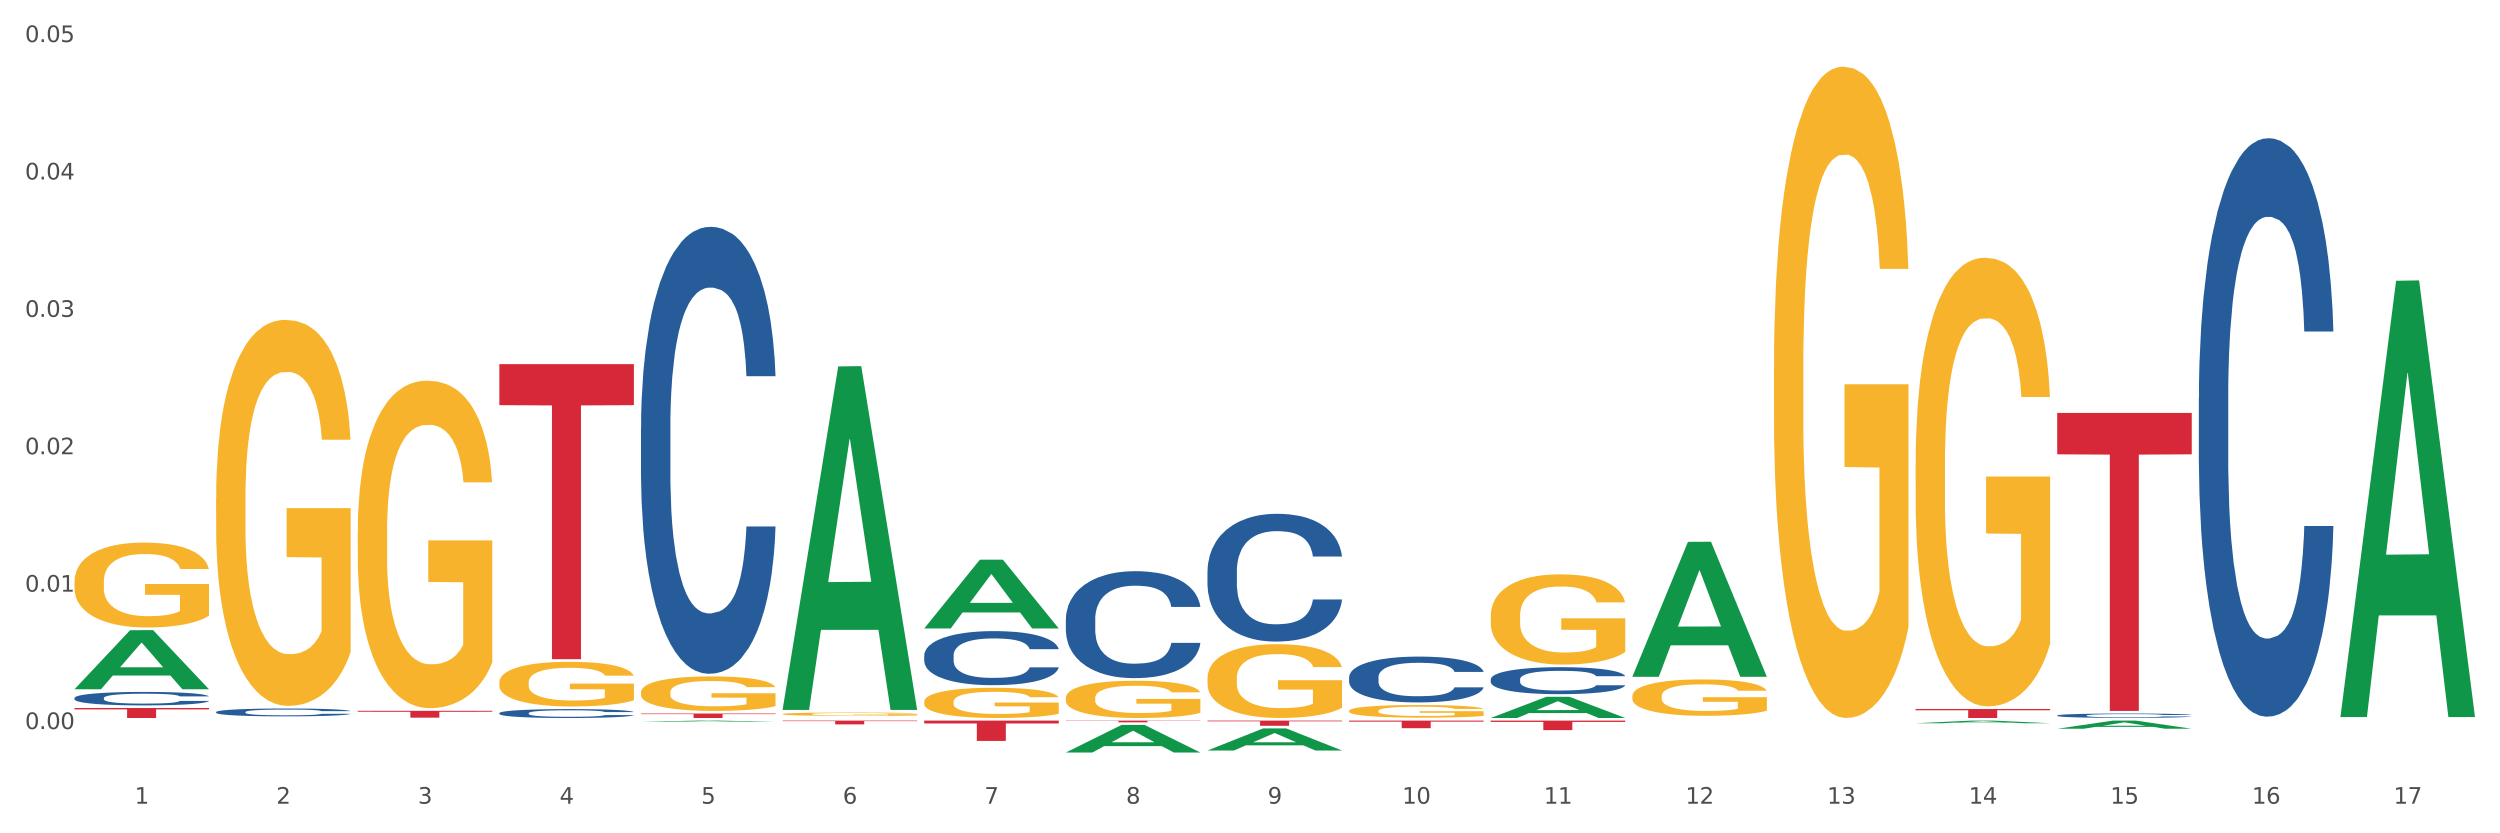 <?xml version="1.0" encoding="utf-8" standalone="no"?>
<!DOCTYPE svg PUBLIC "-//W3C//DTD SVG 1.1//EN"
  "http://www.w3.org/Graphics/SVG/1.1/DTD/svg11.dtd">
<svg xmlns:xlink="http://www.w3.org/1999/xlink" width="1080pt" height="360pt" viewBox="0 0 1080 360" xmlns="http://www.w3.org/2000/svg" version="1.1">
 <rect x="0" y="0" width="1080" height="360" fill="#333333" stroke="none"/>
 <defs>
  <style type="text/css">*{stroke-linejoin: round; stroke-linecap: butt}</style>
 </defs>
 <g id="figure_1">
  <g id="patch_1">
   <path d="M 0 360 
L 1080 360 
L 1080 0 
L 0 0 
z
" style="fill: #ffffff; stroke: #ffffff; stroke-linejoin: miter"/>
  </g>
  <g id="axes_1">
   <g id="matplotlib.axis_1">
    <g id="xtick_1">
     <g id="text_1">
      <!-- 1 -->
      <g style="fill: #4d4d4d" transform="translate(58.182 347.204) scale(0.096 -0.096)">
       <defs>
        <path id="DejaVuSans-31" d="M 794 531 
L 1825 531 
L 1825 4091 
L 703 3866 
L 703 4441 
L 1819 4666 
L 2450 4666 
L 2450 531 
L 3481 531 
L 3481 0 
L 794 0 
L 794 531 
z
" transform="scale(0.016)"/>
       </defs>
       <use xlink:href="#DejaVuSans-31"/>
      </g>
     </g>
    </g>
    <g id="xtick_2">
     <g id="text_2">
      <!-- 2 -->
      <g style="fill: #4d4d4d" transform="translate(119.364 347.204) scale(0.096 -0.096)">
       <defs>
        <path id="DejaVuSans-32" d="M 1228 531 
L 3431 531 
L 3431 0 
L 469 0 
L 469 531 
Q 828 903 1448 1529 
Q 2069 2156 2228 2338 
Q 2531 2678 2651 2914 
Q 2772 3150 2772 3378 
Q 2772 3750 2511 3984 
Q 2250 4219 1831 4219 
Q 1534 4219 1204 4116 
Q 875 4013 500 3803 
L 500 4441 
Q 881 4594 1212 4672 
Q 1544 4750 1819 4750 
Q 2544 4750 2975 4387 
Q 3406 4025 3406 3419 
Q 3406 3131 3298 2873 
Q 3191 2616 2906 2266 
Q 2828 2175 2409 1742 
Q 1991 1309 1228 531 
z
" transform="scale(0.016)"/>
       </defs>
       <use xlink:href="#DejaVuSans-32"/>
      </g>
     </g>
    </g>
    <g id="xtick_3">
     <g id="text_3">
      <!-- 3 -->
      <g style="fill: #4d4d4d" transform="translate(180.545 347.204) scale(0.096 -0.096)">
       <defs>
        <path id="DejaVuSans-33" d="M 2597 2516 
Q 3050 2419 3304 2112 
Q 3559 1806 3559 1356 
Q 3559 666 3084 287 
Q 2609 -91 1734 -91 
Q 1441 -91 1130 -33 
Q 819 25 488 141 
L 488 750 
Q 750 597 1062 519 
Q 1375 441 1716 441 
Q 2309 441 2620 675 
Q 2931 909 2931 1356 
Q 2931 1769 2642 2001 
Q 2353 2234 1838 2234 
L 1294 2234 
L 1294 2753 
L 1863 2753 
Q 2328 2753 2575 2939 
Q 2822 3125 2822 3475 
Q 2822 3834 2567 4026 
Q 2313 4219 1838 4219 
Q 1578 4219 1281 4162 
Q 984 4106 628 3988 
L 628 4550 
Q 988 4650 1302 4700 
Q 1616 4750 1894 4750 
Q 2613 4750 3031 4423 
Q 3450 4097 3450 3541 
Q 3450 3153 3228 2886 
Q 3006 2619 2597 2516 
z
" transform="scale(0.016)"/>
       </defs>
       <use xlink:href="#DejaVuSans-33"/>
      </g>
     </g>
    </g>
    <g id="xtick_4">
     <g id="text_4">
      <!-- 4 -->
      <g style="fill: #4d4d4d" transform="translate(241.726 347.204) scale(0.096 -0.096)">
       <defs>
        <path id="DejaVuSans-34" d="M 2419 4116 
L 825 1625 
L 2419 1625 
L 2419 4116 
z
M 2253 4666 
L 3047 4666 
L 3047 1625 
L 3713 1625 
L 3713 1100 
L 3047 1100 
L 3047 0 
L 2419 0 
L 2419 1100 
L 313 1100 
L 313 1709 
L 2253 4666 
z
" transform="scale(0.016)"/>
       </defs>
       <use xlink:href="#DejaVuSans-34"/>
      </g>
     </g>
    </g>
    <g id="xtick_5">
     <g id="text_5">
      <!-- 5 -->
      <g style="fill: #4d4d4d" transform="translate(302.908 347.204) scale(0.096 -0.096)">
       <defs>
        <path id="DejaVuSans-35" d="M 691 4666 
L 3169 4666 
L 3169 4134 
L 1269 4134 
L 1269 2991 
Q 1406 3038 1543 3061 
Q 1681 3084 1819 3084 
Q 2600 3084 3056 2656 
Q 3513 2228 3513 1497 
Q 3513 744 3044 326 
Q 2575 -91 1722 -91 
Q 1428 -91 1123 -41 
Q 819 9 494 109 
L 494 744 
Q 775 591 1075 516 
Q 1375 441 1709 441 
Q 2250 441 2565 725 
Q 2881 1009 2881 1497 
Q 2881 1984 2565 2268 
Q 2250 2553 1709 2553 
Q 1456 2553 1204 2497 
Q 953 2441 691 2322 
L 691 4666 
z
" transform="scale(0.016)"/>
       </defs>
       <use xlink:href="#DejaVuSans-35"/>
      </g>
     </g>
    </g>
    <g id="xtick_6">
     <g id="text_6">
      <!-- 6 -->
      <g style="fill: #4d4d4d" transform="translate(364.089 347.204) scale(0.096 -0.096)">
       <defs>
        <path id="DejaVuSans-36" d="M 2113 2584 
Q 1688 2584 1439 2293 
Q 1191 2003 1191 1497 
Q 1191 994 1439 701 
Q 1688 409 2113 409 
Q 2538 409 2786 701 
Q 3034 994 3034 1497 
Q 3034 2003 2786 2293 
Q 2538 2584 2113 2584 
z
M 3366 4563 
L 3366 3988 
Q 3128 4100 2886 4159 
Q 2644 4219 2406 4219 
Q 1781 4219 1451 3797 
Q 1122 3375 1075 2522 
Q 1259 2794 1537 2939 
Q 1816 3084 2150 3084 
Q 2853 3084 3261 2657 
Q 3669 2231 3669 1497 
Q 3669 778 3244 343 
Q 2819 -91 2113 -91 
Q 1303 -91 875 529 
Q 447 1150 447 2328 
Q 447 3434 972 4092 
Q 1497 4750 2381 4750 
Q 2619 4750 2861 4703 
Q 3103 4656 3366 4563 
z
" transform="scale(0.016)"/>
       </defs>
       <use xlink:href="#DejaVuSans-36"/>
      </g>
     </g>
    </g>
    <g id="xtick_7">
     <g id="text_7">
      <!-- 7 -->
      <g style="fill: #4d4d4d" transform="translate(425.271 347.204) scale(0.096 -0.096)">
       <defs>
        <path id="DejaVuSans-37" d="M 525 4666 
L 3525 4666 
L 3525 4397 
L 1831 0 
L 1172 0 
L 2766 4134 
L 525 4134 
L 525 4666 
z
" transform="scale(0.016)"/>
       </defs>
       <use xlink:href="#DejaVuSans-37"/>
      </g>
     </g>
    </g>
    <g id="xtick_8">
     <g id="text_8">
      <!-- 8 -->
      <g style="fill: #4d4d4d" transform="translate(486.452 347.204) scale(0.096 -0.096)">
       <defs>
        <path id="DejaVuSans-38" d="M 2034 2216 
Q 1584 2216 1326 1975 
Q 1069 1734 1069 1313 
Q 1069 891 1326 650 
Q 1584 409 2034 409 
Q 2484 409 2743 651 
Q 3003 894 3003 1313 
Q 3003 1734 2745 1975 
Q 2488 2216 2034 2216 
z
M 1403 2484 
Q 997 2584 770 2862 
Q 544 3141 544 3541 
Q 544 4100 942 4425 
Q 1341 4750 2034 4750 
Q 2731 4750 3128 4425 
Q 3525 4100 3525 3541 
Q 3525 3141 3298 2862 
Q 3072 2584 2669 2484 
Q 3125 2378 3379 2068 
Q 3634 1759 3634 1313 
Q 3634 634 3220 271 
Q 2806 -91 2034 -91 
Q 1263 -91 848 271 
Q 434 634 434 1313 
Q 434 1759 690 2068 
Q 947 2378 1403 2484 
z
M 1172 3481 
Q 1172 3119 1398 2916 
Q 1625 2713 2034 2713 
Q 2441 2713 2670 2916 
Q 2900 3119 2900 3481 
Q 2900 3844 2670 4047 
Q 2441 4250 2034 4250 
Q 1625 4250 1398 4047 
Q 1172 3844 1172 3481 
z
" transform="scale(0.016)"/>
       </defs>
       <use xlink:href="#DejaVuSans-38"/>
      </g>
     </g>
    </g>
    <g id="xtick_9">
     <g id="text_9">
      <!-- 9 -->
      <g style="fill: #4d4d4d" transform="translate(547.634 347.204) scale(0.096 -0.096)">
       <defs>
        <path id="DejaVuSans-39" d="M 703 97 
L 703 672 
Q 941 559 1184 500 
Q 1428 441 1663 441 
Q 2288 441 2617 861 
Q 2947 1281 2994 2138 
Q 2813 1869 2534 1725 
Q 2256 1581 1919 1581 
Q 1219 1581 811 2004 
Q 403 2428 403 3163 
Q 403 3881 828 4315 
Q 1253 4750 1959 4750 
Q 2769 4750 3195 4129 
Q 3622 3509 3622 2328 
Q 3622 1225 3098 567 
Q 2575 -91 1691 -91 
Q 1453 -91 1209 -44 
Q 966 3 703 97 
z
M 1959 2075 
Q 2384 2075 2632 2365 
Q 2881 2656 2881 3163 
Q 2881 3666 2632 3958 
Q 2384 4250 1959 4250 
Q 1534 4250 1286 3958 
Q 1038 3666 1038 3163 
Q 1038 2656 1286 2365 
Q 1534 2075 1959 2075 
z
" transform="scale(0.016)"/>
       </defs>
       <use xlink:href="#DejaVuSans-39"/>
      </g>
     </g>
    </g>
    <g id="xtick_10">
     <g id="text_10">
      <!-- 10 -->
      <g style="fill: #4d4d4d" transform="translate(605.761 347.204) scale(0.096 -0.096)">
       <defs>
        <path id="DejaVuSans-30" d="M 2034 4250 
Q 1547 4250 1301 3770 
Q 1056 3291 1056 2328 
Q 1056 1369 1301 889 
Q 1547 409 2034 409 
Q 2525 409 2770 889 
Q 3016 1369 3016 2328 
Q 3016 3291 2770 3770 
Q 2525 4250 2034 4250 
z
M 2034 4750 
Q 2819 4750 3233 4129 
Q 3647 3509 3647 2328 
Q 3647 1150 3233 529 
Q 2819 -91 2034 -91 
Q 1250 -91 836 529 
Q 422 1150 422 2328 
Q 422 3509 836 4129 
Q 1250 4750 2034 4750 
z
" transform="scale(0.016)"/>
       </defs>
       <use xlink:href="#DejaVuSans-31"/>
       <use xlink:href="#DejaVuSans-30" transform="translate(63.623 0)"/>
      </g>
     </g>
    </g>
    <g id="xtick_11">
     <g id="text_11">
      <!-- 11 -->
      <g style="fill: #4d4d4d" transform="translate(666.942 347.204) scale(0.096 -0.096)">
       <use xlink:href="#DejaVuSans-31"/>
       <use xlink:href="#DejaVuSans-31" transform="translate(63.623 0)"/>
      </g>
     </g>
    </g>
    <g id="xtick_12">
     <g id="text_12">
      <!-- 12 -->
      <g style="fill: #4d4d4d" transform="translate(728.124 347.204) scale(0.096 -0.096)">
       <use xlink:href="#DejaVuSans-31"/>
       <use xlink:href="#DejaVuSans-32" transform="translate(63.623 0)"/>
      </g>
     </g>
    </g>
    <g id="xtick_13">
     <g id="text_13">
      <!-- 13 -->
      <g style="fill: #4d4d4d" transform="translate(789.305 347.204) scale(0.096 -0.096)">
       <use xlink:href="#DejaVuSans-31"/>
       <use xlink:href="#DejaVuSans-33" transform="translate(63.623 0)"/>
      </g>
     </g>
    </g>
    <g id="xtick_14">
     <g id="text_14">
      <!-- 14 -->
      <g style="fill: #4d4d4d" transform="translate(850.487 347.204) scale(0.096 -0.096)">
       <use xlink:href="#DejaVuSans-31"/>
       <use xlink:href="#DejaVuSans-34" transform="translate(63.623 0)"/>
      </g>
     </g>
    </g>
    <g id="xtick_15">
     <g id="text_15">
      <!-- 15 -->
      <g style="fill: #4d4d4d" transform="translate(911.668 347.204) scale(0.096 -0.096)">
       <use xlink:href="#DejaVuSans-31"/>
       <use xlink:href="#DejaVuSans-35" transform="translate(63.623 0)"/>
      </g>
     </g>
    </g>
    <g id="xtick_16">
     <g id="text_16">
      <!-- 16 -->
      <g style="fill: #4d4d4d" transform="translate(972.849 347.204) scale(0.096 -0.096)">
       <use xlink:href="#DejaVuSans-31"/>
       <use xlink:href="#DejaVuSans-36" transform="translate(63.623 0)"/>
      </g>
     </g>
    </g>
    <g id="xtick_17">
     <g id="text_17">
      <!-- 17 -->
      <g style="fill: #4d4d4d" transform="translate(1034.031 347.204) scale(0.096 -0.096)">
       <use xlink:href="#DejaVuSans-31"/>
       <use xlink:href="#DejaVuSans-37" transform="translate(63.623 0)"/>
      </g>
     </g>
    </g>
    <g id="xtick_18"/>
    <g id="xtick_19"/>
    <g id="xtick_20"/>
    <g id="xtick_21"/>
    <g id="xtick_22"/>
    <g id="xtick_23"/>
    <g id="xtick_24"/>
    <g id="xtick_25"/>
    <g id="xtick_26"/>
    <g id="xtick_27"/>
    <g id="xtick_28"/>
    <g id="xtick_29"/>
    <g id="xtick_30"/>
    <g id="xtick_31"/>
    <g id="xtick_32"/>
    <g id="xtick_33"/>
   </g>
   <g id="matplotlib.axis_2">
    <g id="ytick_1">
     <g id="text_18">
      <!-- 0.00 -->
      <g style="fill: #4d4d4d" transform="translate(10.8 314.953) scale(0.096 -0.096)">
       <defs>
        <path id="DejaVuSans-2e" d="M 684 794 
L 1344 794 
L 1344 0 
L 684 0 
L 684 794 
z
" transform="scale(0.016)"/>
       </defs>
       <use xlink:href="#DejaVuSans-30"/>
       <use xlink:href="#DejaVuSans-2e" transform="translate(63.623 0)"/>
       <use xlink:href="#DejaVuSans-30" transform="translate(95.41 0)"/>
       <use xlink:href="#DejaVuSans-30" transform="translate(159.033 0)"/>
      </g>
     </g>
    </g>
    <g id="ytick_2">
     <g id="text_19">
      <!-- 0.01 -->
      <g style="fill: #4d4d4d" transform="translate(10.8 255.598) scale(0.096 -0.096)">
       <use xlink:href="#DejaVuSans-30"/>
       <use xlink:href="#DejaVuSans-2e" transform="translate(63.623 0)"/>
       <use xlink:href="#DejaVuSans-30" transform="translate(95.41 0)"/>
       <use xlink:href="#DejaVuSans-31" transform="translate(159.033 0)"/>
      </g>
     </g>
    </g>
    <g id="ytick_3">
     <g id="text_20">
      <!-- 0.02 -->
      <g style="fill: #4d4d4d" transform="translate(10.8 196.243) scale(0.096 -0.096)">
       <use xlink:href="#DejaVuSans-30"/>
       <use xlink:href="#DejaVuSans-2e" transform="translate(63.623 0)"/>
       <use xlink:href="#DejaVuSans-30" transform="translate(95.41 0)"/>
       <use xlink:href="#DejaVuSans-32" transform="translate(159.033 0)"/>
      </g>
     </g>
    </g>
    <g id="ytick_4">
     <g id="text_21">
      <!-- 0.03 -->
      <g style="fill: #4d4d4d" transform="translate(10.8 136.889) scale(0.096 -0.096)">
       <use xlink:href="#DejaVuSans-30"/>
       <use xlink:href="#DejaVuSans-2e" transform="translate(63.623 0)"/>
       <use xlink:href="#DejaVuSans-30" transform="translate(95.41 0)"/>
       <use xlink:href="#DejaVuSans-33" transform="translate(159.033 0)"/>
      </g>
     </g>
    </g>
    <g id="ytick_5">
     <g id="text_22">
      <!-- 0.04 -->
      <g style="fill: #4d4d4d" transform="translate(10.8 77.534) scale(0.096 -0.096)">
       <use xlink:href="#DejaVuSans-30"/>
       <use xlink:href="#DejaVuSans-2e" transform="translate(63.623 0)"/>
       <use xlink:href="#DejaVuSans-30" transform="translate(95.41 0)"/>
       <use xlink:href="#DejaVuSans-34" transform="translate(159.033 0)"/>
      </g>
     </g>
    </g>
    <g id="ytick_6">
     <g id="text_23">
      <!-- 0.05 -->
      <g style="fill: #4d4d4d" transform="translate(10.8 18.179) scale(0.096 -0.096)">
       <use xlink:href="#DejaVuSans-30"/>
       <use xlink:href="#DejaVuSans-2e" transform="translate(63.623 0)"/>
       <use xlink:href="#DejaVuSans-30" transform="translate(95.41 0)"/>
       <use xlink:href="#DejaVuSans-35" transform="translate(159.033 0)"/>
      </g>
     </g>
    </g>
    <g id="ytick_7"/>
    <g id="ytick_8"/>
    <g id="ytick_9"/>
    <g id="ytick_10"/>
    <g id="ytick_11"/>
   </g>
   <g id="PolyCollection_1">
    <path d="M 32.175 297.728 
L 32.235 297.704 
L 56.203 272.243 
L 66.15 272.219 
L 90.297 297.776 
L 78.793 297.776 
L 73.58 291.825 
L 48.833 291.825 
L 48.653 291.921 
L 43.62 297.776 
L 32.175 297.776 
L 32.175 297.728 
L 51.949 288.273 
L 70.464 288.249 
L 61.296 277.666 
L 61.176 277.618 
L 61.056 277.69 
L 51.889 288.249 
L 51.949 288.273 
L 32.175 297.728 
z
" clip-path="url(#pf51250d44a)" style="fill: #109648"/>
    <path d="M 276.901 184.747 
L 276.969 184.571 
L 276.969 179.634 
L 277.175 172.933 
L 277.931 160.59 
L 278.893 151.244 
L 280.542 140.311 
L 281.435 135.726 
L 282.603 130.613 
L 285.008 122.325 
L 287.756 115.271 
L 289.679 111.392 
L 291.122 108.923 
L 294.351 104.515 
L 296.206 102.575 
L 298.13 100.988 
L 299.779 99.93 
L 302.527 98.696 
L 304.725 98.167 
L 307.267 97.991 
L 309.397 98.167 
L 312.214 98.872 
L 316.336 100.988 
L 317.916 102.223 
L 320.046 104.339 
L 322.244 107.16 
L 324.031 109.981 
L 326.092 114.037 
L 328.221 119.327 
L 330.283 126.028 
L 331.725 132.2 
L 332.893 138.724 
L 333.924 146.659 
L 334.679 155.299 
L 335.023 162.529 
L 322.45 162.529 
L 322.107 156.005 
L 321.42 148.951 
L 320.733 144.19 
L 319.977 140.311 
L 318.809 135.903 
L 317.779 133.081 
L 316.061 129.731 
L 314.481 127.615 
L 313.176 126.381 
L 311.595 125.323 
L 308.229 124.265 
L 305.824 124.265 
L 304.313 124.617 
L 302.458 125.499 
L 300.878 126.733 
L 299.023 128.849 
L 297.58 131.142 
L 296.137 134.139 
L 295.313 136.255 
L 294.076 140.135 
L 293.252 143.309 
L 292.153 148.775 
L 291.534 152.654 
L 290.435 162.706 
L 289.954 170.112 
L 289.748 175.225 
L 289.611 180.868 
L 289.611 208.376 
L 290.023 220.72 
L 290.366 226.01 
L 290.916 232.005 
L 291.947 239.764 
L 293.458 247.346 
L 295.038 252.813 
L 296.343 256.163 
L 297.58 258.632 
L 298.817 260.571 
L 300.328 262.335 
L 301.565 263.393 
L 303.42 264.451 
L 305.618 264.98 
L 307.336 264.98 
L 310.84 264.098 
L 312.42 263.216 
L 313.931 261.982 
L 315.58 260.042 
L 316.886 257.926 
L 317.641 256.339 
L 318.878 252.989 
L 319.84 249.462 
L 320.664 245.407 
L 321.214 241.88 
L 321.832 236.59 
L 322.313 230.594 
L 322.45 227.42 
L 335.023 227.42 
L 334.748 233.768 
L 334.267 239.94 
L 333.305 248.228 
L 332.55 252.989 
L 331.382 258.808 
L 330.145 263.745 
L 328.428 269.212 
L 326.847 273.267 
L 325.199 276.794 
L 323.412 279.968 
L 320.183 284.377 
L 319.015 285.611 
L 316.542 287.727 
L 314.618 288.961 
L 311.802 290.196 
L 308.916 290.901 
L 305.893 291.077 
L 303.214 290.725 
L 300.26 289.667 
L 298.405 288.609 
L 296.343 287.022 
L 293.939 284.553 
L 291.672 281.555 
L 289.542 278.028 
L 287.55 273.973 
L 285.695 269.388 
L 283.29 261.806 
L 281.504 254.4 
L 280.198 247.523 
L 279.305 241.704 
L 278.412 234.297 
L 277.931 229.184 
L 277.175 216.84 
L 276.901 205.379 
L 276.901 184.747 
z
" clip-path="url(#pf51250d44a)" style="fill: #255c99"/>
    <path d="M 215.719 308.056 
L 215.788 308.052 
L 215.788 307.954 
L 215.994 307.82 
L 216.75 307.574 
L 217.712 307.388 
L 219.36 307.17 
L 220.254 307.078 
L 221.422 306.977 
L 223.826 306.811 
L 226.574 306.671 
L 228.498 306.593 
L 229.941 306.544 
L 233.17 306.456 
L 235.025 306.417 
L 236.948 306.386 
L 238.597 306.365 
L 241.345 306.34 
L 243.544 306.33 
L 246.086 306.326 
L 248.216 306.33 
L 251.032 306.344 
L 255.155 306.386 
L 256.735 306.41 
L 258.864 306.453 
L 261.063 306.509 
L 262.849 306.565 
L 264.91 306.646 
L 267.04 306.752 
L 269.101 306.885 
L 270.544 307.008 
L 271.712 307.138 
L 272.742 307.296 
L 273.498 307.469 
L 273.842 307.613 
L 261.269 307.613 
L 260.926 307.483 
L 260.238 307.342 
L 259.551 307.247 
L 258.796 307.17 
L 257.628 307.082 
L 256.597 307.026 
L 254.88 306.959 
L 253.3 306.917 
L 251.994 306.892 
L 250.414 306.871 
L 247.048 306.85 
L 244.643 306.85 
L 243.132 306.857 
L 241.277 306.875 
L 239.696 306.899 
L 237.841 306.941 
L 236.399 306.987 
L 234.956 307.047 
L 234.132 307.089 
L 232.895 307.166 
L 232.07 307.23 
L 230.971 307.339 
L 230.353 307.416 
L 229.254 307.616 
L 228.773 307.764 
L 228.567 307.866 
L 228.429 307.979 
L 228.429 308.527 
L 228.841 308.773 
L 229.185 308.879 
L 229.735 308.998 
L 230.765 309.153 
L 232.277 309.304 
L 233.857 309.413 
L 235.162 309.48 
L 236.399 309.529 
L 237.635 309.568 
L 239.147 309.603 
L 240.383 309.624 
L 242.238 309.645 
L 244.437 309.656 
L 246.154 309.656 
L 249.658 309.638 
L 251.238 309.621 
L 252.75 309.596 
L 254.399 309.557 
L 255.704 309.515 
L 256.46 309.483 
L 257.696 309.417 
L 258.658 309.346 
L 259.483 309.265 
L 260.032 309.195 
L 260.651 309.09 
L 261.132 308.97 
L 261.269 308.907 
L 273.842 308.907 
L 273.567 309.033 
L 273.086 309.156 
L 272.124 309.322 
L 271.368 309.417 
L 270.2 309.533 
L 268.964 309.631 
L 267.246 309.74 
L 265.666 309.821 
L 264.017 309.891 
L 262.231 309.955 
L 259.002 310.042 
L 257.834 310.067 
L 255.361 310.109 
L 253.437 310.134 
L 250.62 310.159 
L 247.735 310.173 
L 244.712 310.176 
L 242.032 310.169 
L 239.078 310.148 
L 237.223 310.127 
L 235.162 310.095 
L 232.757 310.046 
L 230.49 309.986 
L 228.361 309.916 
L 226.368 309.835 
L 224.513 309.744 
L 222.109 309.592 
L 220.322 309.445 
L 219.017 309.308 
L 218.124 309.192 
L 217.231 309.044 
L 216.75 308.942 
L 215.994 308.696 
L 215.719 308.467 
L 215.719 308.056 
z
" clip-path="url(#pf51250d44a)" style="fill: #255c99"/>
    <path d="M 93.356 307.601 
L 93.425 307.598 
L 93.425 307.511 
L 93.631 307.394 
L 94.387 307.177 
L 95.349 307.013 
L 96.998 306.821 
L 97.891 306.74 
L 99.059 306.65 
L 101.463 306.505 
L 104.211 306.381 
L 106.135 306.312 
L 107.578 306.269 
L 110.807 306.192 
L 112.662 306.158 
L 114.585 306.13 
L 116.234 306.111 
L 118.982 306.089 
L 121.181 306.08 
L 123.723 306.077 
L 125.853 306.08 
L 128.67 306.092 
L 132.792 306.13 
L 134.372 306.151 
L 136.502 306.188 
L 138.7 306.238 
L 140.486 306.288 
L 142.547 306.359 
L 144.677 306.452 
L 146.738 306.57 
L 148.181 306.678 
L 149.349 306.793 
L 150.38 306.932 
L 151.135 307.084 
L 151.479 307.211 
L 138.906 307.211 
L 138.563 307.096 
L 137.876 306.972 
L 137.189 306.889 
L 136.433 306.821 
L 135.265 306.743 
L 134.234 306.694 
L 132.517 306.635 
L 130.937 306.597 
L 129.631 306.576 
L 128.051 306.557 
L 124.685 306.539 
L 122.28 306.539 
L 120.769 306.545 
L 118.914 306.56 
L 117.334 306.582 
L 115.479 306.619 
L 114.036 306.659 
L 112.593 306.712 
L 111.769 306.749 
L 110.532 306.817 
L 109.708 306.873 
L 108.608 306.969 
L 107.99 307.037 
L 106.891 307.214 
L 106.41 307.344 
L 106.204 307.434 
L 106.066 307.533 
L 106.066 308.016 
L 106.479 308.233 
L 106.822 308.326 
L 107.372 308.432 
L 108.402 308.568 
L 109.914 308.701 
L 111.494 308.797 
L 112.799 308.856 
L 114.036 308.899 
L 115.273 308.934 
L 116.784 308.965 
L 118.021 308.983 
L 119.876 309.002 
L 122.074 309.011 
L 123.792 309.011 
L 127.295 308.996 
L 128.876 308.98 
L 130.387 308.958 
L 132.036 308.924 
L 133.341 308.887 
L 134.097 308.859 
L 135.334 308.8 
L 136.296 308.738 
L 137.12 308.667 
L 137.67 308.605 
L 138.288 308.512 
L 138.769 308.407 
L 138.906 308.351 
L 151.479 308.351 
L 151.204 308.463 
L 150.723 308.571 
L 149.761 308.717 
L 149.005 308.8 
L 147.838 308.903 
L 146.601 308.989 
L 144.883 309.085 
L 143.303 309.157 
L 141.654 309.219 
L 139.868 309.274 
L 136.639 309.352 
L 135.471 309.373 
L 132.998 309.411 
L 131.074 309.432 
L 128.257 309.454 
L 125.372 309.466 
L 122.349 309.47 
L 119.669 309.463 
L 116.715 309.445 
L 114.86 309.426 
L 112.799 309.398 
L 110.395 309.355 
L 108.127 309.302 
L 105.998 309.24 
L 104.005 309.169 
L 102.15 309.088 
L 99.746 308.955 
L 97.959 308.825 
L 96.654 308.704 
L 95.761 308.602 
L 94.868 308.472 
L 94.387 308.382 
L 93.631 308.165 
L 93.356 307.964 
L 93.356 307.601 
z
" clip-path="url(#pf51250d44a)" style="fill: #255c99"/>
    <path d="M 32.175 301.524 
L 32.244 301.519 
L 32.244 301.37 
L 32.45 301.168 
L 33.206 300.795 
L 34.167 300.513 
L 35.816 300.183 
L 36.709 300.045 
L 37.877 299.891 
L 40.282 299.641 
L 43.03 299.428 
L 44.954 299.311 
L 46.396 299.236 
L 49.625 299.103 
L 51.48 299.045 
L 53.404 298.997 
L 55.053 298.965 
L 57.801 298.928 
L 60 298.912 
L 62.542 298.906 
L 64.671 298.912 
L 67.488 298.933 
L 71.61 298.997 
L 73.19 299.034 
L 75.32 299.098 
L 77.519 299.183 
L 79.305 299.268 
L 81.366 299.391 
L 83.496 299.55 
L 85.557 299.752 
L 87 299.939 
L 88.168 300.136 
L 89.198 300.375 
L 89.954 300.636 
L 90.297 300.854 
L 77.725 300.854 
L 77.381 300.657 
L 76.694 300.444 
L 76.007 300.3 
L 75.251 300.183 
L 74.084 300.05 
L 73.053 299.965 
L 71.335 299.864 
L 69.755 299.8 
L 68.45 299.763 
L 66.87 299.731 
L 63.503 299.699 
L 61.099 299.699 
L 59.587 299.71 
L 57.732 299.736 
L 56.152 299.774 
L 54.297 299.838 
L 52.854 299.907 
L 51.412 299.997 
L 50.587 300.061 
L 49.351 300.178 
L 48.526 300.274 
L 47.427 300.439 
L 46.809 300.556 
L 45.709 300.859 
L 45.228 301.083 
L 45.022 301.237 
L 44.885 301.407 
L 44.885 302.237 
L 45.297 302.61 
L 45.641 302.77 
L 46.19 302.95 
L 47.221 303.185 
L 48.732 303.413 
L 50.312 303.578 
L 51.618 303.679 
L 52.854 303.754 
L 54.091 303.812 
L 55.603 303.866 
L 56.839 303.898 
L 58.694 303.93 
L 60.893 303.945 
L 62.61 303.945 
L 66.114 303.919 
L 67.694 303.892 
L 69.206 303.855 
L 70.855 303.797 
L 72.16 303.733 
L 72.916 303.685 
L 74.152 303.584 
L 75.114 303.477 
L 75.939 303.355 
L 76.488 303.248 
L 77.106 303.089 
L 77.587 302.908 
L 77.725 302.812 
L 90.297 302.812 
L 90.023 303.004 
L 89.542 303.19 
L 88.58 303.44 
L 87.824 303.584 
L 86.656 303.759 
L 85.419 303.908 
L 83.702 304.073 
L 82.122 304.196 
L 80.473 304.302 
L 78.687 304.398 
L 75.458 304.531 
L 74.29 304.568 
L 71.816 304.632 
L 69.893 304.669 
L 67.076 304.706 
L 64.19 304.728 
L 61.167 304.733 
L 58.488 304.722 
L 55.534 304.69 
L 53.679 304.659 
L 51.618 304.611 
L 49.213 304.536 
L 46.946 304.446 
L 44.816 304.339 
L 42.824 304.217 
L 40.969 304.079 
L 38.564 303.85 
L 36.778 303.626 
L 35.473 303.419 
L 34.58 303.243 
L 33.686 303.02 
L 33.206 302.865 
L 32.45 302.493 
L 32.175 302.147 
L 32.175 301.524 
z
" clip-path="url(#pf51250d44a)" style="fill: #255c99"/>
    <path d="M 93.356 215.238 
L 93.425 215.086 
L 93.425 209.603 
L 93.562 204.881 
L 94.248 193.458 
L 95.278 184.015 
L 96.033 178.989 
L 96.787 174.877 
L 97.68 170.765 
L 98.778 166.5 
L 100.768 160.255 
L 102.003 157.057 
L 103.512 153.706 
L 106.257 148.832 
L 108.247 146.091 
L 110.306 143.806 
L 113.668 141.065 
L 115.864 139.846 
L 118.197 138.932 
L 121.011 138.323 
L 123.138 138.171 
L 127.804 138.628 
L 131.784 139.999 
L 133.706 141.065 
L 136.176 142.892 
L 137.48 144.111 
L 139.607 146.548 
L 141.803 149.746 
L 143.313 152.488 
L 145.577 157.666 
L 147.293 162.845 
L 148.871 169.241 
L 149.695 173.658 
L 150.312 177.771 
L 150.861 182.492 
L 151.41 189.955 
L 139.058 189.955 
L 138.578 184.624 
L 137.823 179.598 
L 136.725 174.725 
L 135.764 171.678 
L 134.118 167.871 
L 132.608 165.434 
L 131.03 163.606 
L 129.108 162.083 
L 127.599 161.322 
L 125.471 160.712 
L 121.285 160.865 
L 118.472 162.083 
L 116.55 163.606 
L 115.315 164.977 
L 114.217 166.5 
L 112.982 168.632 
L 111.541 171.831 
L 110.512 174.725 
L 109.482 178.38 
L 108.659 182.035 
L 107.904 186.3 
L 107.287 190.869 
L 106.806 195.591 
L 106.394 201.378 
L 106.051 210.974 
L 106.051 231.84 
L 106.189 236.561 
L 106.532 242.806 
L 106.943 247.527 
L 107.63 253.163 
L 108.247 256.97 
L 109.414 262.453 
L 110.718 267.022 
L 111.747 269.916 
L 112.776 272.353 
L 114.56 275.704 
L 116.55 278.445 
L 118.266 280.121 
L 120.599 281.644 
L 122.177 282.253 
L 123.55 282.558 
L 126.912 282.558 
L 129.314 282.101 
L 131.99 281.035 
L 134.049 279.664 
L 135.764 277.989 
L 137.686 275.247 
L 138.921 272.658 
L 138.921 240.826 
L 123.824 240.673 
L 123.824 219.503 
L 151.479 219.503 
L 151.479 281.644 
L 150.312 284.842 
L 149.008 287.736 
L 147.636 290.325 
L 145.577 293.524 
L 143.107 296.57 
L 140.911 298.702 
L 138.578 300.53 
L 135.833 302.205 
L 132.265 303.728 
L 130.069 304.338 
L 127.324 304.795 
L 124.099 304.947 
L 121.285 304.642 
L 118.54 303.881 
L 115.658 302.51 
L 112.845 300.53 
L 110.718 298.55 
L 108.59 296.113 
L 106.326 292.915 
L 104.542 289.869 
L 103.169 287.127 
L 101.66 283.624 
L 100.013 279.055 
L 98.778 274.942 
L 97.68 270.678 
L 96.513 265.195 
L 95.69 260.473 
L 94.866 254.533 
L 94.386 250.116 
L 93.837 243.263 
L 93.425 233.667 
L 93.356 215.238 
z
" clip-path="url(#pf51250d44a)" style="fill: #f7b32b"/>
    <path d="M 32.175 305.863 
L 90.297 305.863 
L 90.297 306.462 
L 67.434 306.467 
L 67.434 310.176 
L 54.901 310.176 
L 54.901 306.467 
L 32.175 306.462 
L 32.175 305.867 
L 32.175 305.863 
z
" clip-path="url(#pf51250d44a)" style="fill: #d62839"/>
    <path d="M 154.538 307.069 
L 212.66 307.069 
L 212.66 307.482 
L 189.797 307.484 
L 189.797 310.037 
L 177.263 310.037 
L 177.263 307.484 
L 154.538 307.482 
L 154.538 307.072 
L 154.538 307.069 
z
" clip-path="url(#pf51250d44a)" style="fill: #d62839"/>
    <path d="M 215.719 157.311 
L 273.842 157.311 
L 273.842 175.025 
L 250.978 175.145 
L 250.978 284.781 
L 238.445 284.781 
L 238.445 175.145 
L 215.719 175.025 
L 215.719 157.431 
L 215.719 157.311 
z
" clip-path="url(#pf51250d44a)" style="fill: #d62839"/>
    <path d="M 276.901 308.249 
L 335.023 308.249 
L 335.023 308.517 
L 312.16 308.519 
L 312.16 310.176 
L 299.626 310.176 
L 299.626 308.519 
L 276.901 308.517 
L 276.901 308.251 
L 276.901 308.249 
z
" clip-path="url(#pf51250d44a)" style="fill: #d62839"/>
    <path d="M 338.082 311.306 
L 396.204 311.306 
L 396.204 311.533 
L 373.341 311.534 
L 373.341 312.935 
L 360.808 312.935 
L 360.808 311.534 
L 338.082 311.533 
L 338.082 311.308 
L 338.082 311.306 
z
" clip-path="url(#pf51250d44a)" style="fill: #d62839"/>
    <path d="M 399.263 311.306 
L 457.386 311.306 
L 457.386 312.527 
L 434.523 312.536 
L 434.523 320.093 
L 421.989 320.093 
L 421.989 312.536 
L 399.263 312.527 
L 399.263 311.314 
L 399.263 311.306 
z
" clip-path="url(#pf51250d44a)" style="fill: #d62839"/>
    <path d="M 460.445 311.306 
L 518.567 311.306 
L 518.567 311.408 
L 495.704 311.409 
L 495.704 312.039 
L 483.17 312.039 
L 483.17 311.409 
L 460.445 311.408 
L 460.445 311.307 
L 460.445 311.306 
z
" clip-path="url(#pf51250d44a)" style="fill: #d62839"/>
    <path d="M 521.626 311.306 
L 579.749 311.306 
L 579.749 311.616 
L 556.885 311.618 
L 556.885 313.535 
L 544.352 313.535 
L 544.352 311.618 
L 521.626 311.616 
L 521.626 311.308 
L 521.626 311.306 
z
" clip-path="url(#pf51250d44a)" style="fill: #d62839"/>
    <path d="M 582.808 311.306 
L 640.93 311.306 
L 640.93 311.76 
L 618.067 311.763 
L 618.067 314.571 
L 605.533 314.571 
L 605.533 311.763 
L 582.808 311.76 
L 582.808 311.309 
L 582.808 311.306 
z
" clip-path="url(#pf51250d44a)" style="fill: #d62839"/>
    <path d="M 643.989 311.306 
L 702.112 311.306 
L 702.112 311.878 
L 679.248 311.881 
L 679.248 315.418 
L 666.715 315.418 
L 666.715 311.881 
L 643.989 311.878 
L 643.989 311.31 
L 643.989 311.306 
z
" clip-path="url(#pf51250d44a)" style="fill: #d62839"/>
    <path d="M 399.263 283.134 
L 399.332 283.113 
L 399.332 282.516 
L 399.538 281.705 
L 400.294 280.212 
L 401.256 279.082 
L 402.905 277.759 
L 403.798 277.205 
L 404.966 276.586 
L 407.37 275.583 
L 410.118 274.73 
L 412.042 274.261 
L 413.485 273.962 
L 416.714 273.429 
L 418.569 273.195 
L 420.493 273.003 
L 422.141 272.875 
L 424.89 272.725 
L 427.088 272.661 
L 429.63 272.64 
L 431.76 272.661 
L 434.577 272.747 
L 438.699 273.003 
L 440.279 273.152 
L 442.409 273.408 
L 444.607 273.749 
L 446.393 274.09 
L 448.455 274.581 
L 450.584 275.221 
L 452.645 276.031 
L 454.088 276.778 
L 455.256 277.567 
L 456.287 278.527 
L 457.042 279.572 
L 457.386 280.447 
L 444.813 280.447 
L 444.47 279.657 
L 443.783 278.804 
L 443.096 278.228 
L 442.34 277.759 
L 441.172 277.226 
L 440.142 276.885 
L 438.424 276.479 
L 436.844 276.223 
L 435.538 276.074 
L 433.958 275.946 
L 430.592 275.818 
L 428.187 275.818 
L 426.676 275.861 
L 424.821 275.967 
L 423.241 276.117 
L 421.386 276.373 
L 419.943 276.65 
L 418.5 277.013 
L 417.676 277.269 
L 416.439 277.738 
L 415.615 278.122 
L 414.515 278.783 
L 413.897 279.252 
L 412.798 280.468 
L 412.317 281.364 
L 412.111 281.982 
L 411.973 282.665 
L 411.973 285.992 
L 412.386 287.485 
L 412.729 288.125 
L 413.279 288.85 
L 414.309 289.789 
L 415.821 290.706 
L 417.401 291.367 
L 418.706 291.773 
L 419.943 292.071 
L 421.18 292.306 
L 422.691 292.519 
L 423.928 292.647 
L 425.783 292.775 
L 427.981 292.839 
L 429.699 292.839 
L 433.203 292.732 
L 434.783 292.626 
L 436.294 292.476 
L 437.943 292.242 
L 439.248 291.986 
L 440.004 291.794 
L 441.241 291.389 
L 442.203 290.962 
L 443.027 290.471 
L 443.577 290.045 
L 444.195 289.405 
L 444.676 288.68 
L 444.813 288.296 
L 457.386 288.296 
L 457.111 289.064 
L 456.63 289.81 
L 455.668 290.813 
L 454.913 291.389 
L 453.745 292.092 
L 452.508 292.69 
L 450.79 293.351 
L 449.21 293.841 
L 447.561 294.268 
L 445.775 294.652 
L 442.546 295.185 
L 441.378 295.335 
L 438.905 295.591 
L 436.981 295.74 
L 434.164 295.889 
L 431.279 295.974 
L 428.256 295.996 
L 425.577 295.953 
L 422.622 295.825 
L 420.767 295.697 
L 418.706 295.505 
L 416.302 295.207 
L 414.035 294.844 
L 411.905 294.417 
L 409.912 293.927 
L 408.057 293.372 
L 405.653 292.455 
L 403.867 291.559 
L 402.561 290.727 
L 401.668 290.024 
L 400.775 289.128 
L 400.294 288.509 
L 399.538 287.016 
L 399.263 285.63 
L 399.263 283.134 
z
" clip-path="url(#pf51250d44a)" style="fill: #255c99"/>
    <path d="M 827.533 306.299 
L 885.656 306.299 
L 885.656 306.838 
L 862.792 306.841 
L 862.792 310.176 
L 850.259 310.176 
L 850.259 306.841 
L 827.533 306.838 
L 827.533 306.302 
L 827.533 306.299 
z
" clip-path="url(#pf51250d44a)" style="fill: #d62839"/>
    <path d="M 460.445 267.51 
L 460.514 267.467 
L 460.514 266.286 
L 460.72 264.682 
L 461.475 261.729 
L 462.437 259.493 
L 464.086 256.876 
L 464.979 255.779 
L 466.147 254.556 
L 468.552 252.573 
L 471.3 250.885 
L 473.224 249.957 
L 474.666 249.366 
L 477.895 248.311 
L 479.75 247.847 
L 481.674 247.467 
L 483.323 247.214 
L 486.071 246.919 
L 488.269 246.792 
L 490.811 246.75 
L 492.941 246.792 
L 495.758 246.961 
L 499.88 247.467 
L 501.46 247.762 
L 503.59 248.269 
L 505.789 248.944 
L 507.575 249.619 
L 509.636 250.589 
L 511.766 251.855 
L 513.827 253.459 
L 515.27 254.936 
L 516.437 256.497 
L 517.468 258.395 
L 518.224 260.463 
L 518.567 262.193 
L 505.995 262.193 
L 505.651 260.632 
L 504.964 258.944 
L 504.277 257.805 
L 503.521 256.876 
L 502.353 255.822 
L 501.323 255.146 
L 499.605 254.345 
L 498.025 253.838 
L 496.72 253.543 
L 495.14 253.29 
L 491.773 253.037 
L 489.369 253.037 
L 487.857 253.121 
L 486.002 253.332 
L 484.422 253.627 
L 482.567 254.134 
L 481.124 254.682 
L 479.682 255.4 
L 478.857 255.906 
L 477.621 256.834 
L 476.796 257.594 
L 475.697 258.902 
L 475.079 259.83 
L 473.979 262.235 
L 473.498 264.007 
L 473.292 265.231 
L 473.155 266.581 
L 473.155 273.164 
L 473.567 276.117 
L 473.911 277.383 
L 474.46 278.818 
L 475.491 280.674 
L 477.002 282.489 
L 478.582 283.797 
L 479.888 284.598 
L 481.124 285.189 
L 482.361 285.653 
L 483.872 286.075 
L 485.109 286.328 
L 486.964 286.581 
L 489.163 286.708 
L 490.88 286.708 
L 494.384 286.497 
L 495.964 286.286 
L 497.476 285.991 
L 499.124 285.527 
L 500.43 285.02 
L 501.186 284.641 
L 502.422 283.839 
L 503.384 282.995 
L 504.208 282.024 
L 504.758 281.181 
L 505.376 279.915 
L 505.857 278.48 
L 505.995 277.721 
L 518.567 277.721 
L 518.292 279.24 
L 517.812 280.716 
L 516.85 282.7 
L 516.094 283.839 
L 514.926 285.231 
L 513.689 286.413 
L 511.972 287.721 
L 510.392 288.691 
L 508.743 289.535 
L 506.957 290.295 
L 503.728 291.349 
L 502.56 291.645 
L 500.086 292.151 
L 498.163 292.447 
L 495.346 292.742 
L 492.46 292.911 
L 489.437 292.953 
L 486.758 292.868 
L 483.804 292.615 
L 481.949 292.362 
L 479.888 291.982 
L 477.483 291.392 
L 475.216 290.674 
L 473.086 289.83 
L 471.094 288.86 
L 469.239 287.763 
L 466.834 285.949 
L 465.048 284.176 
L 463.743 282.531 
L 462.849 281.138 
L 461.956 279.366 
L 461.475 278.143 
L 460.72 275.189 
L 460.445 272.446 
L 460.445 267.51 
z
" clip-path="url(#pf51250d44a)" style="fill: #255c99"/>
    <path d="M 582.808 292.542 
L 582.876 292.524 
L 582.876 292.018 
L 583.083 291.331 
L 583.838 290.065 
L 584.8 289.107 
L 586.449 287.986 
L 587.342 287.516 
L 588.51 286.992 
L 590.915 286.142 
L 593.663 285.419 
L 595.586 285.021 
L 597.029 284.768 
L 600.258 284.316 
L 602.113 284.118 
L 604.037 283.955 
L 605.686 283.846 
L 608.434 283.72 
L 610.632 283.666 
L 613.174 283.647 
L 615.304 283.666 
L 618.121 283.738 
L 622.243 283.955 
L 623.823 284.081 
L 625.953 284.298 
L 628.151 284.588 
L 629.938 284.877 
L 631.999 285.293 
L 634.129 285.835 
L 636.19 286.522 
L 637.632 287.155 
L 638.8 287.823 
L 639.831 288.637 
L 640.587 289.523 
L 640.93 290.264 
L 628.358 290.264 
L 628.014 289.595 
L 627.327 288.872 
L 626.64 288.384 
L 625.884 287.986 
L 624.716 287.534 
L 623.686 287.245 
L 621.968 286.902 
L 620.388 286.685 
L 619.083 286.558 
L 617.503 286.45 
L 614.136 286.341 
L 611.732 286.341 
L 610.22 286.377 
L 608.365 286.468 
L 606.785 286.594 
L 604.93 286.811 
L 603.487 287.046 
L 602.044 287.353 
L 601.22 287.57 
L 599.983 287.968 
L 599.159 288.294 
L 598.06 288.854 
L 597.441 289.252 
L 596.342 290.282 
L 595.861 291.041 
L 595.655 291.566 
L 595.518 292.144 
L 595.518 294.964 
L 595.93 296.23 
L 596.273 296.772 
L 596.823 297.387 
L 597.854 298.182 
L 599.365 298.96 
L 600.945 299.52 
L 602.251 299.863 
L 603.487 300.117 
L 604.724 300.315 
L 606.235 300.496 
L 607.472 300.605 
L 609.327 300.713 
L 611.525 300.767 
L 613.243 300.767 
L 616.747 300.677 
L 618.327 300.587 
L 619.838 300.46 
L 621.487 300.261 
L 622.793 300.044 
L 623.548 299.882 
L 624.785 299.538 
L 625.747 299.176 
L 626.571 298.761 
L 627.121 298.399 
L 627.739 297.857 
L 628.22 297.242 
L 628.358 296.917 
L 640.93 296.917 
L 640.655 297.568 
L 640.174 298.2 
L 639.213 299.05 
L 638.457 299.538 
L 637.289 300.135 
L 636.052 300.641 
L 634.335 301.201 
L 632.754 301.617 
L 631.106 301.979 
L 629.319 302.304 
L 626.09 302.756 
L 624.922 302.882 
L 622.449 303.099 
L 620.525 303.226 
L 617.709 303.352 
L 614.823 303.425 
L 611.8 303.443 
L 609.121 303.407 
L 606.167 303.298 
L 604.312 303.19 
L 602.251 303.027 
L 599.846 302.774 
L 597.579 302.467 
L 595.449 302.105 
L 593.457 301.689 
L 591.602 301.219 
L 589.197 300.442 
L 587.411 299.683 
L 586.105 298.978 
L 585.212 298.381 
L 584.319 297.622 
L 583.838 297.097 
L 583.083 295.832 
L 582.808 294.657 
L 582.808 292.542 
z
" clip-path="url(#pf51250d44a)" style="fill: #255c99"/>
    <path d="M 154.538 229.827 
L 154.606 229.698 
L 154.606 225.046 
L 154.744 221.04 
L 155.43 211.348 
L 156.459 203.337 
L 157.214 199.072 
L 157.969 195.583 
L 158.861 192.094 
L 159.959 188.476 
L 161.949 183.178 
L 163.184 180.464 
L 164.694 177.621 
L 167.439 173.486 
L 169.429 171.16 
L 171.487 169.222 
L 174.85 166.896 
L 177.046 165.862 
L 179.379 165.087 
L 182.192 164.57 
L 184.32 164.441 
L 188.986 164.828 
L 192.966 165.991 
L 194.887 166.896 
L 197.358 168.447 
L 198.661 169.48 
L 200.789 171.548 
L 202.985 174.262 
L 204.494 176.588 
L 206.759 180.981 
L 208.474 185.375 
L 210.053 190.802 
L 210.876 194.549 
L 211.494 198.038 
L 212.043 202.044 
L 212.592 208.376 
L 200.24 208.376 
L 199.759 203.853 
L 199.005 199.589 
L 197.907 195.454 
L 196.946 192.87 
L 195.299 189.639 
L 193.789 187.571 
L 192.211 186.021 
L 190.29 184.729 
L 188.78 184.082 
L 186.653 183.566 
L 182.467 183.695 
L 179.653 184.729 
L 177.732 186.021 
L 176.497 187.184 
L 175.399 188.476 
L 174.164 190.285 
L 172.723 192.999 
L 171.693 195.454 
L 170.664 198.555 
L 169.84 201.657 
L 169.086 205.275 
L 168.468 209.152 
L 167.988 213.158 
L 167.576 218.068 
L 167.233 226.209 
L 167.233 243.912 
L 167.37 247.918 
L 167.713 253.216 
L 168.125 257.222 
L 168.811 262.004 
L 169.429 265.234 
L 170.595 269.886 
L 171.899 273.763 
L 172.928 276.218 
L 173.958 278.286 
L 175.742 281.128 
L 177.732 283.455 
L 179.447 284.876 
L 181.781 286.168 
L 183.359 286.685 
L 184.731 286.944 
L 188.094 286.944 
L 190.495 286.556 
L 193.172 285.651 
L 195.23 284.488 
L 196.946 283.067 
L 198.867 280.741 
L 200.102 278.544 
L 200.102 251.537 
L 185.006 251.407 
L 185.006 233.445 
L 212.66 233.445 
L 212.66 286.168 
L 211.494 288.882 
L 210.19 291.337 
L 208.817 293.534 
L 206.759 296.248 
L 204.288 298.832 
L 202.092 300.641 
L 199.759 302.192 
L 197.014 303.613 
L 193.446 304.905 
L 191.25 305.422 
L 188.505 305.81 
L 185.28 305.939 
L 182.467 305.681 
L 179.722 305.035 
L 176.84 303.872 
L 174.026 302.192 
L 171.899 300.512 
L 169.772 298.444 
L 167.507 295.731 
L 165.723 293.146 
L 164.351 290.82 
L 162.841 287.848 
L 161.194 283.971 
L 159.959 280.482 
L 158.861 276.864 
L 157.694 272.212 
L 156.871 268.206 
L 156.048 263.167 
L 155.567 259.419 
L 155.018 253.604 
L 154.606 245.463 
L 154.538 229.827 
z
" clip-path="url(#pf51250d44a)" style="fill: #f7b32b"/>
    <path d="M 215.719 294.823 
L 215.788 294.805 
L 215.788 294.171 
L 215.925 293.625 
L 216.611 292.304 
L 217.641 291.212 
L 218.395 290.631 
L 219.15 290.156 
L 220.042 289.68 
L 221.14 289.187 
L 223.13 288.465 
L 224.366 288.095 
L 225.875 287.708 
L 228.62 287.144 
L 230.61 286.827 
L 232.669 286.563 
L 236.031 286.246 
L 238.227 286.105 
L 240.56 285.999 
L 243.374 285.929 
L 245.501 285.911 
L 250.167 285.964 
L 254.147 286.123 
L 256.069 286.246 
L 258.539 286.457 
L 259.843 286.598 
L 261.97 286.88 
L 264.166 287.25 
L 265.676 287.567 
L 267.94 288.166 
L 269.656 288.764 
L 271.234 289.504 
L 272.057 290.015 
L 272.675 290.49 
L 273.224 291.036 
L 273.773 291.899 
L 261.421 291.899 
L 260.941 291.283 
L 260.186 290.702 
L 259.088 290.138 
L 258.127 289.786 
L 256.48 289.346 
L 254.971 289.064 
L 253.392 288.852 
L 251.471 288.676 
L 249.961 288.588 
L 247.834 288.518 
L 243.648 288.535 
L 240.835 288.676 
L 238.913 288.852 
L 237.678 289.011 
L 236.58 289.187 
L 235.345 289.434 
L 233.904 289.804 
L 232.875 290.138 
L 231.845 290.561 
L 231.022 290.983 
L 230.267 291.477 
L 229.649 292.005 
L 229.169 292.551 
L 228.757 293.22 
L 228.414 294.33 
L 228.414 296.742 
L 228.551 297.288 
L 228.895 298.01 
L 229.306 298.556 
L 229.993 299.208 
L 230.61 299.648 
L 231.777 300.282 
L 233.08 300.811 
L 234.11 301.145 
L 235.139 301.427 
L 236.923 301.815 
L 238.913 302.132 
L 240.629 302.325 
L 242.962 302.501 
L 244.54 302.572 
L 245.913 302.607 
L 249.275 302.607 
L 251.677 302.554 
L 254.353 302.431 
L 256.412 302.272 
L 258.127 302.079 
L 260.049 301.762 
L 261.284 301.462 
L 261.284 297.782 
L 246.187 297.764 
L 246.187 295.316 
L 273.842 295.316 
L 273.842 302.501 
L 272.675 302.871 
L 271.371 303.206 
L 269.999 303.505 
L 267.94 303.875 
L 265.47 304.227 
L 263.274 304.474 
L 260.941 304.685 
L 258.196 304.879 
L 254.628 305.055 
L 252.432 305.126 
L 249.687 305.178 
L 246.462 305.196 
L 243.648 305.161 
L 240.903 305.073 
L 238.021 304.914 
L 235.208 304.685 
L 233.08 304.456 
L 230.953 304.175 
L 228.689 303.805 
L 226.905 303.452 
L 225.532 303.135 
L 224.022 302.73 
L 222.376 302.202 
L 221.14 301.727 
L 220.042 301.233 
L 218.876 300.599 
L 218.052 300.053 
L 217.229 299.367 
L 216.749 298.856 
L 216.2 298.063 
L 215.788 296.954 
L 215.719 294.823 
z
" clip-path="url(#pf51250d44a)" style="fill: #f7b32b"/>
    <path d="M 276.901 299.098 
L 276.969 299.084 
L 276.969 298.594 
L 277.107 298.172 
L 277.793 297.151 
L 278.822 296.306 
L 279.577 295.857 
L 280.332 295.489 
L 281.224 295.122 
L 282.322 294.74 
L 284.312 294.182 
L 285.547 293.896 
L 287.057 293.596 
L 289.801 293.161 
L 291.792 292.915 
L 293.85 292.711 
L 297.213 292.466 
L 299.408 292.357 
L 301.742 292.275 
L 304.555 292.221 
L 306.682 292.207 
L 311.349 292.248 
L 315.329 292.371 
L 317.25 292.466 
L 319.72 292.629 
L 321.024 292.738 
L 323.152 292.956 
L 325.347 293.242 
L 326.857 293.487 
L 329.122 293.95 
L 330.837 294.413 
L 332.415 294.985 
L 333.239 295.38 
L 333.856 295.748 
L 334.405 296.17 
L 334.954 296.837 
L 322.603 296.837 
L 322.122 296.361 
L 321.367 295.911 
L 320.269 295.476 
L 319.309 295.203 
L 317.662 294.863 
L 316.152 294.645 
L 314.574 294.482 
L 312.652 294.345 
L 311.143 294.277 
L 309.015 294.223 
L 304.83 294.236 
L 302.016 294.345 
L 300.095 294.482 
L 298.86 294.604 
L 297.762 294.74 
L 296.526 294.931 
L 295.085 295.217 
L 294.056 295.476 
L 293.027 295.802 
L 292.203 296.129 
L 291.448 296.511 
L 290.831 296.919 
L 290.35 297.341 
L 289.939 297.859 
L 289.596 298.717 
L 289.596 300.582 
L 289.733 301.005 
L 290.076 301.563 
L 290.488 301.985 
L 291.174 302.489 
L 291.792 302.829 
L 292.958 303.32 
L 294.262 303.728 
L 295.291 303.987 
L 296.321 304.205 
L 298.105 304.504 
L 300.095 304.75 
L 301.81 304.899 
L 304.143 305.035 
L 305.722 305.09 
L 307.094 305.117 
L 310.457 305.117 
L 312.858 305.076 
L 315.535 304.981 
L 317.593 304.858 
L 319.309 304.709 
L 321.23 304.464 
L 322.465 304.232 
L 322.465 301.386 
L 307.369 301.372 
L 307.369 299.479 
L 335.023 299.479 
L 335.023 305.035 
L 333.856 305.321 
L 332.553 305.58 
L 331.18 305.812 
L 329.122 306.098 
L 326.651 306.37 
L 324.455 306.561 
L 322.122 306.724 
L 319.377 306.874 
L 315.809 307.01 
L 313.613 307.065 
L 310.868 307.105 
L 307.643 307.119 
L 304.83 307.092 
L 302.085 307.024 
L 299.203 306.901 
L 296.389 306.724 
L 294.262 306.547 
L 292.135 306.329 
L 289.87 306.043 
L 288.086 305.771 
L 286.714 305.526 
L 285.204 305.213 
L 283.557 304.804 
L 282.322 304.436 
L 281.224 304.055 
L 280.057 303.565 
L 279.234 303.143 
L 278.41 302.611 
L 277.93 302.217 
L 277.381 301.604 
L 276.969 300.746 
L 276.901 299.098 
z
" clip-path="url(#pf51250d44a)" style="fill: #f7b32b"/>
    <path d="M 338.082 308.488 
L 338.151 308.487 
L 338.151 308.439 
L 338.288 308.398 
L 338.974 308.299 
L 340.003 308.217 
L 340.758 308.173 
L 341.513 308.137 
L 342.405 308.102 
L 343.503 308.064 
L 345.493 308.01 
L 346.728 307.982 
L 348.238 307.953 
L 350.983 307.911 
L 352.973 307.887 
L 355.032 307.867 
L 358.394 307.843 
L 360.59 307.833 
L 362.923 307.825 
L 365.737 307.82 
L 367.864 307.818 
L 372.53 307.822 
L 376.51 307.834 
L 378.431 307.843 
L 380.902 307.859 
L 382.206 307.87 
L 384.333 307.891 
L 386.529 307.919 
L 388.038 307.943 
L 390.303 307.988 
L 392.019 308.033 
L 393.597 308.088 
L 394.42 308.127 
L 395.038 308.162 
L 395.587 308.203 
L 396.136 308.268 
L 383.784 308.268 
L 383.304 308.222 
L 382.549 308.178 
L 381.451 308.136 
L 380.49 308.109 
L 378.843 308.076 
L 377.334 308.055 
L 375.755 308.039 
L 373.834 308.026 
L 372.324 308.019 
L 370.197 308.014 
L 366.011 308.015 
L 363.198 308.026 
L 361.276 308.039 
L 360.041 308.051 
L 358.943 308.064 
L 357.708 308.083 
L 356.267 308.111 
L 355.237 308.136 
L 354.208 308.168 
L 353.385 308.199 
L 352.63 308.237 
L 352.012 308.276 
L 351.532 308.317 
L 351.12 308.368 
L 350.777 308.451 
L 350.777 308.632 
L 350.914 308.673 
L 351.257 308.728 
L 351.669 308.769 
L 352.355 308.818 
L 352.973 308.851 
L 354.139 308.898 
L 355.443 308.938 
L 356.473 308.963 
L 357.502 308.984 
L 359.286 309.013 
L 361.276 309.037 
L 362.992 309.052 
L 365.325 309.065 
L 366.903 309.07 
L 368.276 309.073 
L 371.638 309.073 
L 374.04 309.069 
L 376.716 309.06 
L 378.775 309.048 
L 380.49 309.033 
L 382.412 309.009 
L 383.647 308.987 
L 383.647 308.71 
L 368.55 308.709 
L 368.55 308.525 
L 396.204 308.525 
L 396.204 309.065 
L 395.038 309.093 
L 393.734 309.118 
L 392.362 309.14 
L 390.303 309.168 
L 387.833 309.195 
L 385.637 309.213 
L 383.304 309.229 
L 380.559 309.244 
L 376.99 309.257 
L 374.795 309.262 
L 372.05 309.266 
L 368.824 309.268 
L 366.011 309.265 
L 363.266 309.258 
L 360.384 309.246 
L 357.571 309.229 
L 355.443 309.212 
L 353.316 309.191 
L 351.052 309.163 
L 349.267 309.136 
L 347.895 309.113 
L 346.385 309.082 
L 344.738 309.043 
L 343.503 309.007 
L 342.405 308.97 
L 341.239 308.922 
L 340.415 308.881 
L 339.592 308.829 
L 339.111 308.791 
L 338.562 308.731 
L 338.151 308.648 
L 338.082 308.488 
z
" clip-path="url(#pf51250d44a)" style="fill: #f7b32b"/>
    <path d="M 399.263 303.156 
L 399.332 303.144 
L 399.332 302.715 
L 399.469 302.346 
L 400.156 301.452 
L 401.185 300.713 
L 401.94 300.32 
L 402.695 299.998 
L 403.587 299.676 
L 404.685 299.343 
L 406.675 298.854 
L 407.91 298.604 
L 409.419 298.341 
L 412.164 297.96 
L 414.154 297.746 
L 416.213 297.567 
L 419.575 297.352 
L 421.771 297.257 
L 424.104 297.185 
L 426.918 297.138 
L 429.045 297.126 
L 433.711 297.162 
L 437.691 297.269 
L 439.613 297.352 
L 442.083 297.495 
L 443.387 297.591 
L 445.514 297.781 
L 447.71 298.032 
L 449.22 298.246 
L 451.484 298.651 
L 453.2 299.057 
L 454.778 299.557 
L 455.602 299.903 
L 456.219 300.225 
L 456.768 300.594 
L 457.317 301.178 
L 444.965 301.178 
L 444.485 300.761 
L 443.73 300.368 
L 442.632 299.986 
L 441.672 299.748 
L 440.025 299.45 
L 438.515 299.259 
L 436.937 299.116 
L 435.015 298.997 
L 433.506 298.937 
L 431.378 298.89 
L 427.192 298.902 
L 424.379 298.997 
L 422.458 299.116 
L 421.222 299.223 
L 420.124 299.343 
L 418.889 299.509 
L 417.448 299.76 
L 416.419 299.986 
L 415.39 300.272 
L 414.566 300.558 
L 413.811 300.892 
L 413.194 301.249 
L 412.713 301.619 
L 412.302 302.072 
L 411.958 302.823 
L 411.958 304.455 
L 412.096 304.825 
L 412.439 305.314 
L 412.851 305.683 
L 413.537 306.124 
L 414.154 306.422 
L 415.321 306.851 
L 416.625 307.209 
L 417.654 307.435 
L 418.683 307.626 
L 420.468 307.888 
L 422.458 308.102 
L 424.173 308.233 
L 426.506 308.353 
L 428.084 308.4 
L 429.457 308.424 
L 432.819 308.424 
L 435.221 308.388 
L 437.897 308.305 
L 439.956 308.198 
L 441.672 308.067 
L 443.593 307.852 
L 444.828 307.649 
L 444.828 305.159 
L 429.731 305.147 
L 429.731 303.49 
L 457.386 303.49 
L 457.386 308.353 
L 456.219 308.603 
L 454.915 308.829 
L 453.543 309.032 
L 451.484 309.282 
L 449.014 309.521 
L 446.818 309.687 
L 444.485 309.83 
L 441.74 309.962 
L 438.172 310.081 
L 435.976 310.128 
L 433.231 310.164 
L 430.006 310.176 
L 427.192 310.152 
L 424.448 310.093 
L 421.565 309.985 
L 418.752 309.83 
L 416.625 309.676 
L 414.497 309.485 
L 412.233 309.235 
L 410.449 308.996 
L 409.076 308.782 
L 407.567 308.508 
L 405.92 308.15 
L 404.685 307.828 
L 403.587 307.495 
L 402.42 307.065 
L 401.597 306.696 
L 400.773 306.231 
L 400.293 305.886 
L 399.744 305.349 
L 399.332 304.598 
L 399.263 303.156 
z
" clip-path="url(#pf51250d44a)" style="fill: #f7b32b"/>
    <path d="M 460.445 301.52 
L 460.514 301.505 
L 460.514 300.976 
L 460.651 300.52 
L 461.337 299.418 
L 462.366 298.507 
L 463.121 298.022 
L 463.876 297.625 
L 464.768 297.228 
L 465.866 296.817 
L 467.856 296.214 
L 469.091 295.905 
L 470.601 295.582 
L 473.346 295.112 
L 475.336 294.847 
L 477.394 294.627 
L 480.757 294.362 
L 482.953 294.245 
L 485.286 294.156 
L 488.099 294.098 
L 490.227 294.083 
L 494.893 294.127 
L 498.873 294.259 
L 500.794 294.362 
L 503.265 294.539 
L 504.568 294.656 
L 506.696 294.891 
L 508.892 295.2 
L 510.401 295.464 
L 512.666 295.964 
L 514.381 296.464 
L 515.96 297.081 
L 516.783 297.507 
L 517.401 297.904 
L 517.95 298.36 
L 518.499 299.08 
L 506.147 299.08 
L 505.666 298.566 
L 504.912 298.081 
L 503.814 297.61 
L 502.853 297.316 
L 501.206 296.949 
L 499.696 296.714 
L 498.118 296.537 
L 496.197 296.39 
L 494.687 296.317 
L 492.56 296.258 
L 488.374 296.273 
L 485.56 296.39 
L 483.639 296.537 
L 482.404 296.67 
L 481.306 296.817 
L 480.071 297.022 
L 478.63 297.331 
L 477.6 297.61 
L 476.571 297.963 
L 475.747 298.316 
L 474.993 298.727 
L 474.375 299.168 
L 473.895 299.624 
L 473.483 300.182 
L 473.14 301.108 
L 473.14 303.122 
L 473.277 303.577 
L 473.62 304.18 
L 474.032 304.635 
L 474.718 305.179 
L 475.336 305.547 
L 476.502 306.076 
L 477.806 306.517 
L 478.835 306.796 
L 479.865 307.031 
L 481.649 307.354 
L 483.639 307.619 
L 485.354 307.78 
L 487.688 307.927 
L 489.266 307.986 
L 490.638 308.016 
L 494.001 308.016 
L 496.403 307.972 
L 499.079 307.869 
L 501.137 307.736 
L 502.853 307.575 
L 504.774 307.31 
L 506.01 307.06 
L 506.01 303.989 
L 490.913 303.974 
L 490.913 301.931 
L 518.567 301.931 
L 518.567 307.927 
L 517.401 308.236 
L 516.097 308.515 
L 514.724 308.765 
L 512.666 309.074 
L 510.195 309.368 
L 508 309.574 
L 505.666 309.75 
L 502.922 309.912 
L 499.353 310.059 
L 497.157 310.117 
L 494.413 310.161 
L 491.187 310.176 
L 488.374 310.147 
L 485.629 310.073 
L 482.747 309.941 
L 479.933 309.75 
L 477.806 309.559 
L 475.679 309.324 
L 473.414 309.015 
L 471.63 308.721 
L 470.258 308.457 
L 468.748 308.119 
L 467.101 307.678 
L 465.866 307.281 
L 464.768 306.869 
L 463.601 306.34 
L 462.778 305.885 
L 461.955 305.311 
L 461.474 304.885 
L 460.925 304.224 
L 460.514 303.298 
L 460.445 301.52 
z
" clip-path="url(#pf51250d44a)" style="fill: #f7b32b"/>
    <path d="M 521.626 293.022 
L 521.695 292.993 
L 521.695 291.944 
L 521.832 291.042 
L 522.518 288.857 
L 523.548 287.052 
L 524.303 286.091 
L 525.057 285.304 
L 525.949 284.518 
L 527.047 283.702 
L 529.037 282.508 
L 530.273 281.897 
L 531.782 281.256 
L 534.527 280.324 
L 536.517 279.8 
L 538.576 279.363 
L 541.938 278.839 
L 544.134 278.606 
L 546.467 278.431 
L 549.281 278.314 
L 551.408 278.285 
L 556.074 278.373 
L 560.054 278.635 
L 561.976 278.839 
L 564.446 279.188 
L 565.75 279.421 
L 567.877 279.887 
L 570.073 280.499 
L 571.583 281.023 
L 573.847 282.013 
L 575.563 283.003 
L 577.141 284.227 
L 577.965 285.071 
L 578.582 285.858 
L 579.131 286.76 
L 579.68 288.187 
L 567.328 288.187 
L 566.848 287.168 
L 566.093 286.207 
L 564.995 285.275 
L 564.034 284.693 
L 562.387 283.964 
L 560.878 283.498 
L 559.299 283.149 
L 557.378 282.858 
L 555.868 282.712 
L 553.741 282.596 
L 549.555 282.625 
L 546.742 282.858 
L 544.82 283.149 
L 543.585 283.411 
L 542.487 283.702 
L 541.252 284.11 
L 539.811 284.722 
L 538.782 285.275 
L 537.752 285.974 
L 536.929 286.673 
L 536.174 287.488 
L 535.556 288.362 
L 535.076 289.265 
L 534.664 290.372 
L 534.321 292.207 
L 534.321 296.197 
L 534.459 297.099 
L 534.802 298.293 
L 535.213 299.196 
L 535.9 300.274 
L 536.517 301.002 
L 537.684 302.05 
L 538.988 302.924 
L 540.017 303.478 
L 541.046 303.944 
L 542.83 304.584 
L 544.82 305.109 
L 546.536 305.429 
L 548.869 305.72 
L 550.447 305.837 
L 551.82 305.895 
L 555.182 305.895 
L 557.584 305.807 
L 560.26 305.604 
L 562.319 305.342 
L 564.034 305.021 
L 565.956 304.497 
L 567.191 304.002 
L 567.191 297.915 
L 552.094 297.886 
L 552.094 293.838 
L 579.749 293.838 
L 579.749 305.72 
L 578.582 306.332 
L 577.278 306.885 
L 575.906 307.38 
L 573.847 307.992 
L 571.377 308.574 
L 569.181 308.982 
L 566.848 309.331 
L 564.103 309.652 
L 560.535 309.943 
L 558.339 310.06 
L 555.594 310.147 
L 552.369 310.176 
L 549.555 310.118 
L 546.81 309.972 
L 543.928 309.71 
L 541.115 309.331 
L 538.988 308.953 
L 536.86 308.487 
L 534.596 307.875 
L 532.812 307.293 
L 531.439 306.769 
L 529.93 306.099 
L 528.283 305.225 
L 527.047 304.439 
L 525.949 303.623 
L 524.783 302.575 
L 523.959 301.672 
L 523.136 300.536 
L 522.656 299.691 
L 522.107 298.381 
L 521.695 296.546 
L 521.626 293.022 
z
" clip-path="url(#pf51250d44a)" style="fill: #f7b32b"/>
    <path d="M 582.808 307.093 
L 582.876 307.088 
L 582.876 306.909 
L 583.014 306.755 
L 583.7 306.381 
L 584.729 306.072 
L 585.484 305.908 
L 586.239 305.773 
L 587.131 305.639 
L 588.229 305.499 
L 590.219 305.295 
L 591.454 305.191 
L 592.964 305.081 
L 595.709 304.922 
L 597.699 304.832 
L 599.757 304.757 
L 603.12 304.668 
L 605.316 304.628 
L 607.649 304.598 
L 610.462 304.578 
L 612.589 304.573 
L 617.256 304.588 
L 621.236 304.633 
L 623.157 304.668 
L 625.628 304.727 
L 626.931 304.767 
L 629.059 304.847 
L 631.254 304.952 
L 632.764 305.041 
L 635.029 305.211 
L 636.744 305.38 
L 638.322 305.589 
L 639.146 305.734 
L 639.764 305.868 
L 640.312 306.022 
L 640.861 306.266 
L 628.51 306.266 
L 628.029 306.092 
L 627.274 305.928 
L 626.176 305.768 
L 625.216 305.669 
L 623.569 305.544 
L 622.059 305.465 
L 620.481 305.405 
L 618.56 305.355 
L 617.05 305.33 
L 614.923 305.31 
L 610.737 305.315 
L 607.923 305.355 
L 606.002 305.405 
L 604.767 305.45 
L 603.669 305.499 
L 602.433 305.569 
L 600.992 305.674 
L 599.963 305.768 
L 598.934 305.888 
L 598.11 306.007 
L 597.355 306.147 
L 596.738 306.296 
L 596.258 306.451 
L 595.846 306.64 
L 595.503 306.954 
L 595.503 307.636 
L 595.64 307.791 
L 595.983 307.995 
L 596.395 308.149 
L 597.081 308.334 
L 597.699 308.458 
L 598.865 308.637 
L 600.169 308.787 
L 601.198 308.881 
L 602.228 308.961 
L 604.012 309.071 
L 606.002 309.16 
L 607.717 309.215 
L 610.05 309.265 
L 611.629 309.285 
L 613.001 309.295 
L 616.364 309.295 
L 618.765 309.28 
L 621.442 309.245 
L 623.5 309.2 
L 625.216 309.145 
L 627.137 309.056 
L 628.372 308.971 
L 628.372 307.93 
L 613.276 307.925 
L 613.276 307.233 
L 640.93 307.233 
L 640.93 309.265 
L 639.764 309.37 
L 638.46 309.464 
L 637.087 309.549 
L 635.029 309.654 
L 632.558 309.753 
L 630.362 309.823 
L 628.029 309.883 
L 625.284 309.937 
L 621.716 309.987 
L 619.52 310.007 
L 616.775 310.022 
L 613.55 310.027 
L 610.737 310.017 
L 607.992 309.992 
L 605.11 309.947 
L 602.296 309.883 
L 600.169 309.818 
L 598.042 309.738 
L 595.777 309.634 
L 593.993 309.534 
L 592.621 309.444 
L 591.111 309.33 
L 589.464 309.18 
L 588.229 309.046 
L 587.131 308.906 
L 585.964 308.727 
L 585.141 308.573 
L 584.317 308.378 
L 583.837 308.234 
L 583.288 308.01 
L 582.876 307.696 
L 582.808 307.093 
z
" clip-path="url(#pf51250d44a)" style="fill: #f7b32b"/>
    <path d="M 643.989 266.131 
L 644.058 266.096 
L 644.058 264.814 
L 644.195 263.711 
L 644.881 261.041 
L 645.911 258.834 
L 646.665 257.66 
L 647.42 256.698 
L 648.312 255.737 
L 649.41 254.741 
L 651.4 253.281 
L 652.635 252.534 
L 654.145 251.751 
L 656.89 250.612 
L 658.88 249.971 
L 660.939 249.437 
L 664.301 248.796 
L 666.497 248.511 
L 668.83 248.298 
L 671.644 248.155 
L 673.771 248.12 
L 678.437 248.227 
L 682.417 248.547 
L 684.339 248.796 
L 686.809 249.223 
L 688.113 249.508 
L 690.24 250.078 
L 692.436 250.825 
L 693.946 251.466 
L 696.21 252.676 
L 697.926 253.886 
L 699.504 255.381 
L 700.327 256.414 
L 700.945 257.375 
L 701.494 258.478 
L 702.043 260.222 
L 689.691 260.222 
L 689.211 258.977 
L 688.456 257.802 
L 687.358 256.663 
L 686.397 255.951 
L 684.75 255.061 
L 683.241 254.491 
L 681.662 254.064 
L 679.741 253.708 
L 678.231 253.53 
L 676.104 253.388 
L 671.918 253.424 
L 669.105 253.708 
L 667.183 254.064 
L 665.948 254.385 
L 664.85 254.741 
L 663.615 255.239 
L 662.174 255.987 
L 661.145 256.663 
L 660.115 257.517 
L 659.292 258.371 
L 658.537 259.368 
L 657.919 260.436 
L 657.439 261.54 
L 657.027 262.892 
L 656.684 265.135 
L 656.684 270.011 
L 656.821 271.115 
L 657.164 272.574 
L 657.576 273.678 
L 658.262 274.995 
L 658.88 275.885 
L 660.047 277.166 
L 661.35 278.234 
L 662.38 278.91 
L 663.409 279.48 
L 665.193 280.263 
L 667.183 280.904 
L 668.899 281.295 
L 671.232 281.651 
L 672.81 281.794 
L 674.183 281.865 
L 677.545 281.865 
L 679.947 281.758 
L 682.623 281.509 
L 684.682 281.189 
L 686.397 280.797 
L 688.319 280.156 
L 689.554 279.551 
L 689.554 272.112 
L 674.457 272.076 
L 674.457 267.128 
L 702.112 267.128 
L 702.112 281.651 
L 700.945 282.399 
L 699.641 283.075 
L 698.269 283.68 
L 696.21 284.428 
L 693.74 285.14 
L 691.544 285.638 
L 689.211 286.065 
L 686.466 286.457 
L 682.898 286.813 
L 680.702 286.955 
L 677.957 287.062 
L 674.732 287.098 
L 671.918 287.026 
L 669.173 286.848 
L 666.291 286.528 
L 663.478 286.065 
L 661.35 285.603 
L 659.223 285.033 
L 656.959 284.285 
L 655.174 283.574 
L 653.802 282.933 
L 652.292 282.114 
L 650.645 281.046 
L 649.41 280.085 
L 648.312 279.088 
L 647.146 277.807 
L 646.322 276.703 
L 645.499 275.315 
L 645.018 274.283 
L 644.47 272.681 
L 644.058 270.439 
L 643.989 266.131 
z
" clip-path="url(#pf51250d44a)" style="fill: #f7b32b"/>
    <path d="M 705.171 300.776 
L 705.239 300.761 
L 705.239 300.245 
L 705.376 299.8 
L 706.063 298.724 
L 707.092 297.834 
L 707.847 297.36 
L 708.602 296.973 
L 709.494 296.585 
L 710.592 296.183 
L 712.582 295.595 
L 713.817 295.294 
L 715.327 294.978 
L 718.071 294.519 
L 720.061 294.26 
L 722.12 294.045 
L 725.483 293.787 
L 727.678 293.672 
L 730.012 293.586 
L 732.825 293.528 
L 734.952 293.514 
L 739.619 293.557 
L 743.599 293.686 
L 745.52 293.787 
L 747.99 293.959 
L 749.294 294.074 
L 751.421 294.303 
L 753.617 294.605 
L 755.127 294.863 
L 757.391 295.351 
L 759.107 295.839 
L 760.685 296.442 
L 761.509 296.858 
L 762.126 297.245 
L 762.675 297.69 
L 763.224 298.393 
L 750.872 298.393 
L 750.392 297.891 
L 749.637 297.418 
L 748.539 296.958 
L 747.579 296.671 
L 745.932 296.312 
L 744.422 296.083 
L 742.844 295.911 
L 740.922 295.767 
L 739.413 295.695 
L 737.285 295.638 
L 733.099 295.652 
L 730.286 295.767 
L 728.365 295.911 
L 727.129 296.04 
L 726.031 296.183 
L 724.796 296.384 
L 723.355 296.686 
L 722.326 296.958 
L 721.297 297.303 
L 720.473 297.647 
L 719.718 298.049 
L 719.101 298.48 
L 718.62 298.924 
L 718.209 299.47 
L 717.866 300.374 
L 717.866 302.34 
L 718.003 302.785 
L 718.346 303.373 
L 718.758 303.818 
L 719.444 304.349 
L 720.061 304.708 
L 721.228 305.225 
L 722.532 305.655 
L 723.561 305.928 
L 724.59 306.158 
L 726.375 306.473 
L 728.365 306.732 
L 730.08 306.89 
L 732.413 307.033 
L 733.992 307.09 
L 735.364 307.119 
L 738.726 307.119 
L 741.128 307.076 
L 743.804 306.976 
L 745.863 306.847 
L 747.579 306.689 
L 749.5 306.43 
L 750.735 306.186 
L 750.735 303.187 
L 735.638 303.173 
L 735.638 301.178 
L 763.293 301.178 
L 763.293 307.033 
L 762.126 307.334 
L 760.823 307.607 
L 759.45 307.851 
L 757.391 308.153 
L 754.921 308.44 
L 752.725 308.64 
L 750.392 308.813 
L 747.647 308.971 
L 744.079 309.114 
L 741.883 309.171 
L 739.138 309.215 
L 735.913 309.229 
L 733.099 309.2 
L 730.355 309.128 
L 727.473 308.999 
L 724.659 308.813 
L 722.532 308.626 
L 720.405 308.396 
L 718.14 308.095 
L 716.356 307.808 
L 714.983 307.55 
L 713.474 307.22 
L 711.827 306.789 
L 710.592 306.402 
L 709.494 306 
L 708.327 305.483 
L 707.504 305.038 
L 706.68 304.479 
L 706.2 304.062 
L 705.651 303.416 
L 705.239 302.512 
L 705.171 300.776 
z
" clip-path="url(#pf51250d44a)" style="fill: #f7b32b"/>
    <path d="M 766.352 158.816 
L 766.421 158.559 
L 766.421 149.308 
L 766.558 141.341 
L 767.244 122.068 
L 768.273 106.135 
L 769.028 97.655 
L 769.783 90.716 
L 770.675 83.778 
L 771.773 76.583 
L 773.763 66.047 
L 774.998 60.65 
L 776.508 54.996 
L 779.253 46.773 
L 781.243 42.148 
L 783.301 38.293 
L 786.664 33.667 
L 788.86 31.611 
L 791.193 30.07 
L 794.006 29.042 
L 796.134 28.785 
L 800.8 29.556 
L 804.78 31.868 
L 806.701 33.667 
L 809.172 36.751 
L 810.476 38.807 
L 812.603 42.918 
L 814.799 48.315 
L 816.308 52.941 
L 818.573 61.678 
L 820.288 70.415 
L 821.867 81.208 
L 822.69 88.661 
L 823.308 95.599 
L 823.857 103.565 
L 824.406 116.157 
L 812.054 116.157 
L 811.574 107.163 
L 810.819 98.683 
L 809.721 90.459 
L 808.76 85.32 
L 807.113 78.895 
L 805.603 74.784 
L 804.025 71.7 
L 802.104 69.13 
L 800.594 67.845 
L 798.467 66.817 
L 794.281 67.074 
L 791.467 69.13 
L 789.546 71.7 
L 788.311 74.013 
L 787.213 76.583 
L 785.978 80.18 
L 784.537 85.577 
L 783.507 90.459 
L 782.478 96.627 
L 781.655 102.794 
L 780.9 109.99 
L 780.282 117.699 
L 779.802 125.666 
L 779.39 135.431 
L 779.047 151.62 
L 779.047 186.826 
L 779.184 194.793 
L 779.527 205.329 
L 779.939 213.295 
L 780.625 222.803 
L 781.243 229.228 
L 782.409 238.479 
L 783.713 246.188 
L 784.743 251.071 
L 785.772 255.183 
L 787.556 260.836 
L 789.546 265.462 
L 791.262 268.289 
L 793.595 270.858 
L 795.173 271.886 
L 796.545 272.4 
L 799.908 272.4 
L 802.31 271.629 
L 804.986 269.83 
L 807.044 267.518 
L 808.76 264.691 
L 810.681 260.065 
L 811.917 255.697 
L 811.917 201.988 
L 796.82 201.731 
L 796.82 166.011 
L 824.474 166.011 
L 824.474 270.858 
L 823.308 276.255 
L 822.004 281.138 
L 820.632 285.506 
L 818.573 290.903 
L 816.103 296.042 
L 813.907 299.64 
L 811.574 302.724 
L 808.829 305.55 
L 805.26 308.12 
L 803.064 309.148 
L 800.32 309.919 
L 797.094 310.176 
L 794.281 309.662 
L 791.536 308.377 
L 788.654 306.064 
L 785.84 302.724 
L 783.713 299.383 
L 781.586 295.271 
L 779.321 289.875 
L 777.537 284.735 
L 776.165 280.11 
L 774.655 274.199 
L 773.008 266.49 
L 771.773 259.551 
L 770.675 252.356 
L 769.509 243.105 
L 768.685 235.138 
L 767.862 225.116 
L 767.381 217.664 
L 766.832 206.1 
L 766.421 189.91 
L 766.352 158.816 
z
" clip-path="url(#pf51250d44a)" style="fill: #f7b32b"/>
    <path d="M 827.533 200.9 
L 827.602 200.723 
L 827.602 194.35 
L 827.739 188.862 
L 828.425 175.585 
L 829.455 164.609 
L 830.21 158.767 
L 830.964 153.988 
L 831.857 149.208 
L 832.954 144.251 
L 834.945 136.993 
L 836.18 133.275 
L 837.689 129.381 
L 840.434 123.716 
L 842.424 120.529 
L 844.483 117.874 
L 847.845 114.688 
L 850.041 113.271 
L 852.374 112.209 
L 855.188 111.501 
L 857.315 111.324 
L 861.981 111.855 
L 865.961 113.448 
L 867.883 114.688 
L 870.353 116.812 
L 871.657 118.228 
L 873.784 121.06 
L 875.98 124.778 
L 877.49 127.965 
L 879.754 133.983 
L 881.47 140.002 
L 883.048 147.438 
L 883.872 152.571 
L 884.489 157.351 
L 885.038 162.839 
L 885.587 171.513 
L 873.235 171.513 
L 872.755 165.317 
L 872 159.475 
L 870.902 153.81 
L 869.941 150.27 
L 868.295 145.844 
L 866.785 143.012 
L 865.207 140.888 
L 863.285 139.117 
L 861.775 138.232 
L 859.648 137.524 
L 855.462 137.701 
L 852.649 139.117 
L 850.727 140.888 
L 849.492 142.481 
L 848.394 144.251 
L 847.159 146.729 
L 845.718 150.447 
L 844.689 153.81 
L 843.659 158.059 
L 842.836 162.308 
L 842.081 167.265 
L 841.464 172.575 
L 840.983 178.063 
L 840.571 184.79 
L 840.228 195.943 
L 840.228 220.196 
L 840.366 225.683 
L 840.709 232.942 
L 841.12 238.429 
L 841.807 244.979 
L 842.424 249.405 
L 843.591 255.778 
L 844.895 261.089 
L 845.924 264.452 
L 846.953 267.285 
L 848.737 271.179 
L 850.727 274.366 
L 852.443 276.313 
L 854.776 278.083 
L 856.354 278.792 
L 857.727 279.146 
L 861.089 279.146 
L 863.491 278.615 
L 866.167 277.375 
L 868.226 275.782 
L 869.941 273.835 
L 871.863 270.648 
L 873.098 267.639 
L 873.098 230.64 
L 858.001 230.463 
L 858.001 205.856 
L 885.656 205.856 
L 885.656 278.083 
L 884.489 281.801 
L 883.185 285.165 
L 881.813 288.174 
L 879.754 291.892 
L 877.284 295.432 
L 875.088 297.91 
L 872.755 300.035 
L 870.01 301.982 
L 866.442 303.752 
L 864.246 304.46 
L 861.501 304.992 
L 858.276 305.169 
L 855.462 304.815 
L 852.717 303.929 
L 849.835 302.336 
L 847.022 300.035 
L 844.895 297.733 
L 842.767 294.901 
L 840.503 291.183 
L 838.719 287.643 
L 837.346 284.456 
L 835.837 280.385 
L 834.19 275.074 
L 832.954 270.294 
L 831.857 265.338 
L 830.69 258.965 
L 829.867 253.477 
L 829.043 246.573 
L 828.563 241.439 
L 828.014 233.473 
L 827.602 222.32 
L 827.533 200.9 
z
" clip-path="url(#pf51250d44a)" style="fill: #f7b32b"/>
    <path d="M 949.896 171.993 
L 949.965 171.765 
L 949.965 165.374 
L 950.171 156.701 
L 950.927 140.725 
L 951.889 128.629 
L 953.537 114.478 
L 954.431 108.544 
L 955.599 101.926 
L 958.003 91.199 
L 960.751 82.069 
L 962.675 77.048 
L 964.118 73.853 
L 967.347 68.147 
L 969.202 65.637 
L 971.125 63.582 
L 972.774 62.213 
L 975.522 60.615 
L 977.721 59.931 
L 980.263 59.702 
L 982.393 59.931 
L 985.209 60.844 
L 989.331 63.582 
L 990.912 65.18 
L 993.041 67.919 
L 995.24 71.571 
L 997.026 75.222 
L 999.087 80.472 
L 1001.217 87.319 
L 1003.278 95.992 
L 1004.721 103.98 
L 1005.889 112.424 
L 1006.919 122.695 
L 1007.675 133.878 
L 1008.019 143.236 
L 995.446 143.236 
L 995.103 134.791 
L 994.415 125.662 
L 993.728 119.5 
L 992.973 114.478 
L 991.805 108.773 
L 990.774 105.121 
L 989.057 100.784 
L 987.477 98.046 
L 986.171 96.448 
L 984.591 95.079 
L 981.225 93.709 
L 978.82 93.709 
L 977.309 94.166 
L 975.454 95.307 
L 973.873 96.904 
L 972.018 99.643 
L 970.576 102.61 
L 969.133 106.49 
L 968.309 109.229 
L 967.072 114.25 
L 966.247 118.358 
L 965.148 125.434 
L 964.53 130.455 
L 963.431 143.464 
L 962.95 153.05 
L 962.744 159.669 
L 962.606 166.972 
L 962.606 202.576 
L 963.018 218.553 
L 963.362 225.4 
L 963.912 233.16 
L 964.942 243.202 
L 966.454 253.016 
L 968.034 260.091 
L 969.339 264.427 
L 970.576 267.623 
L 971.812 270.133 
L 973.324 272.416 
L 974.56 273.785 
L 976.415 275.154 
L 978.614 275.839 
L 980.331 275.839 
L 983.835 274.698 
L 985.415 273.557 
L 986.927 271.959 
L 988.576 269.449 
L 989.881 266.71 
L 990.637 264.656 
L 991.873 260.319 
L 992.835 255.755 
L 993.66 250.505 
L 994.209 245.941 
L 994.828 239.094 
L 995.309 231.334 
L 995.446 227.225 
L 1008.019 227.225 
L 1007.744 235.442 
L 1007.263 243.43 
L 1006.301 254.157 
L 1005.545 260.319 
L 1004.377 267.851 
L 1003.141 274.241 
L 1001.423 281.317 
L 999.843 286.566 
L 998.194 291.131 
L 996.408 295.239 
L 993.179 300.945 
L 992.011 302.542 
L 989.538 305.281 
L 987.614 306.879 
L 984.797 308.476 
L 981.912 309.389 
L 978.889 309.618 
L 976.209 309.161 
L 973.255 307.792 
L 971.4 306.422 
L 969.339 304.368 
L 966.934 301.173 
L 964.667 297.293 
L 962.538 292.728 
L 960.545 287.479 
L 958.69 281.545 
L 956.286 271.731 
L 954.499 262.145 
L 953.194 253.244 
L 952.301 245.712 
L 951.408 236.127 
L 950.927 229.508 
L 950.171 213.532 
L 949.896 198.696 
L 949.896 171.993 
z
" clip-path="url(#pf51250d44a)" style="fill: #255c99"/>
    <path d="M 888.715 309.087 
L 888.784 309.085 
L 888.784 309.037 
L 888.99 308.972 
L 889.745 308.851 
L 890.707 308.76 
L 892.356 308.653 
L 893.249 308.609 
L 894.417 308.559 
L 896.822 308.478 
L 899.57 308.409 
L 901.493 308.371 
L 902.936 308.347 
L 906.165 308.304 
L 908.02 308.285 
L 909.944 308.27 
L 911.593 308.259 
L 914.341 308.247 
L 916.539 308.242 
L 919.081 308.24 
L 921.211 308.242 
L 924.028 308.249 
L 928.15 308.27 
L 929.73 308.282 
L 931.86 308.302 
L 934.058 308.33 
L 935.845 308.357 
L 937.906 308.397 
L 940.036 308.449 
L 942.097 308.514 
L 943.539 308.574 
L 944.707 308.638 
L 945.738 308.715 
L 946.494 308.8 
L 946.837 308.87 
L 934.265 308.87 
L 933.921 308.807 
L 933.234 308.738 
L 932.547 308.691 
L 931.791 308.653 
L 930.623 308.61 
L 929.593 308.583 
L 927.875 308.55 
L 926.295 308.53 
L 924.99 308.517 
L 923.41 308.507 
L 920.043 308.497 
L 917.639 308.497 
L 916.127 308.5 
L 914.272 308.509 
L 912.692 308.521 
L 910.837 308.542 
L 909.394 308.564 
L 907.952 308.593 
L 907.127 308.614 
L 905.89 308.652 
L 905.066 308.683 
L 903.967 308.736 
L 903.348 308.774 
L 902.249 308.872 
L 901.768 308.944 
L 901.562 308.994 
L 901.425 309.049 
L 901.425 309.318 
L 901.837 309.438 
L 902.181 309.49 
L 902.73 309.548 
L 903.761 309.624 
L 905.272 309.698 
L 906.852 309.751 
L 908.158 309.784 
L 909.394 309.808 
L 910.631 309.827 
L 912.142 309.844 
L 913.379 309.854 
L 915.234 309.865 
L 917.432 309.87 
L 919.15 309.87 
L 922.654 309.861 
L 924.234 309.853 
L 925.745 309.841 
L 927.394 309.822 
L 928.7 309.801 
L 929.455 309.786 
L 930.692 309.753 
L 931.654 309.718 
L 932.478 309.679 
L 933.028 309.644 
L 933.646 309.593 
L 934.127 309.534 
L 934.265 309.503 
L 946.837 309.503 
L 946.562 309.565 
L 946.081 309.626 
L 945.12 309.706 
L 944.364 309.753 
L 943.196 309.81 
L 941.959 309.858 
L 940.242 309.911 
L 938.662 309.951 
L 937.013 309.985 
L 935.226 310.016 
L 931.997 310.059 
L 930.829 310.071 
L 928.356 310.092 
L 926.433 310.104 
L 923.616 310.116 
L 920.73 310.123 
L 917.707 310.124 
L 915.028 310.121 
L 912.074 310.111 
L 910.219 310.1 
L 908.158 310.085 
L 905.753 310.061 
L 903.486 310.032 
L 901.356 309.997 
L 899.364 309.958 
L 897.509 309.913 
L 895.104 309.839 
L 893.318 309.767 
L 892.013 309.7 
L 891.119 309.643 
L 890.226 309.57 
L 889.745 309.521 
L 888.99 309.4 
L 888.715 309.288 
L 888.715 309.087 
z
" clip-path="url(#pf51250d44a)" style="fill: #255c99"/>
    <path d="M 643.989 293.462 
L 644.058 293.451 
L 644.058 293.153 
L 644.264 292.749 
L 645.02 292.004 
L 645.982 291.441 
L 647.63 290.781 
L 648.524 290.504 
L 649.691 290.196 
L 652.096 289.696 
L 654.844 289.27 
L 656.768 289.036 
L 658.211 288.887 
L 661.44 288.621 
L 663.295 288.504 
L 665.218 288.409 
L 666.867 288.345 
L 669.615 288.27 
L 671.814 288.238 
L 674.356 288.228 
L 676.485 288.238 
L 679.302 288.281 
L 683.424 288.409 
L 685.005 288.483 
L 687.134 288.611 
L 689.333 288.781 
L 691.119 288.951 
L 693.18 289.196 
L 695.31 289.515 
L 697.371 289.919 
L 698.814 290.292 
L 699.982 290.685 
L 701.012 291.164 
L 701.768 291.685 
L 702.112 292.121 
L 689.539 292.121 
L 689.195 291.728 
L 688.508 291.302 
L 687.821 291.015 
L 687.066 290.781 
L 685.898 290.515 
L 684.867 290.345 
L 683.15 290.143 
L 681.569 290.015 
L 680.264 289.94 
L 678.684 289.877 
L 675.318 289.813 
L 672.913 289.813 
L 671.401 289.834 
L 669.547 289.887 
L 667.966 289.962 
L 666.111 290.089 
L 664.669 290.228 
L 663.226 290.409 
L 662.401 290.536 
L 661.165 290.77 
L 660.34 290.962 
L 659.241 291.292 
L 658.623 291.526 
L 657.524 292.132 
L 657.043 292.579 
L 656.837 292.887 
L 656.699 293.228 
L 656.699 294.887 
L 657.111 295.632 
L 657.455 295.951 
L 658.004 296.313 
L 659.035 296.781 
L 660.546 297.239 
L 662.127 297.568 
L 663.432 297.77 
L 664.669 297.919 
L 665.905 298.036 
L 667.417 298.143 
L 668.653 298.207 
L 670.508 298.27 
L 672.707 298.302 
L 674.424 298.302 
L 677.928 298.249 
L 679.508 298.196 
L 681.02 298.122 
L 682.669 298.005 
L 683.974 297.877 
L 684.73 297.781 
L 685.966 297.579 
L 686.928 297.366 
L 687.753 297.122 
L 688.302 296.909 
L 688.921 296.59 
L 689.402 296.228 
L 689.539 296.036 
L 702.112 296.036 
L 701.837 296.419 
L 701.356 296.792 
L 700.394 297.292 
L 699.638 297.579 
L 698.47 297.93 
L 697.234 298.228 
L 695.516 298.558 
L 693.936 298.802 
L 692.287 299.015 
L 690.501 299.207 
L 687.272 299.473 
L 686.104 299.547 
L 683.631 299.675 
L 681.707 299.749 
L 678.89 299.824 
L 676.005 299.866 
L 672.982 299.877 
L 670.302 299.856 
L 667.348 299.792 
L 665.493 299.728 
L 663.432 299.632 
L 661.027 299.483 
L 658.76 299.302 
L 656.63 299.09 
L 654.638 298.845 
L 652.783 298.568 
L 650.378 298.111 
L 648.592 297.664 
L 647.287 297.249 
L 646.394 296.898 
L 645.501 296.451 
L 645.02 296.143 
L 644.264 295.398 
L 643.989 294.707 
L 643.989 293.462 
z
" clip-path="url(#pf51250d44a)" style="fill: #255c99"/>
    <path d="M 521.626 246.761 
L 521.695 246.711 
L 521.695 245.299 
L 521.901 243.384 
L 522.657 239.856 
L 523.619 237.184 
L 525.268 234.059 
L 526.161 232.749 
L 527.329 231.287 
L 529.733 228.918 
L 532.481 226.902 
L 534.405 225.793 
L 535.848 225.087 
L 539.077 223.827 
L 540.932 223.273 
L 542.855 222.819 
L 544.504 222.517 
L 547.252 222.164 
L 549.451 222.012 
L 551.993 221.962 
L 554.123 222.012 
L 556.939 222.214 
L 561.062 222.819 
L 562.642 223.172 
L 564.772 223.777 
L 566.97 224.583 
L 568.756 225.39 
L 570.817 226.549 
L 572.947 228.061 
L 575.008 229.976 
L 576.451 231.741 
L 577.619 233.606 
L 578.649 235.874 
L 579.405 238.344 
L 579.749 240.41 
L 567.176 240.41 
L 566.833 238.545 
L 566.146 236.529 
L 565.459 235.168 
L 564.703 234.059 
L 563.535 232.799 
L 562.504 231.993 
L 560.787 231.035 
L 559.207 230.43 
L 557.901 230.077 
L 556.321 229.775 
L 552.955 229.472 
L 550.55 229.472 
L 549.039 229.573 
L 547.184 229.825 
L 545.604 230.178 
L 543.749 230.783 
L 542.306 231.438 
L 540.863 232.295 
L 540.039 232.9 
L 538.802 234.009 
L 537.978 234.916 
L 536.878 236.479 
L 536.26 237.588 
L 535.161 240.461 
L 534.68 242.578 
L 534.474 244.039 
L 534.336 245.652 
L 534.336 253.515 
L 534.749 257.044 
L 535.092 258.556 
L 535.642 260.27 
L 536.672 262.487 
L 538.184 264.655 
L 539.764 266.217 
L 541.069 267.175 
L 542.306 267.881 
L 543.542 268.435 
L 545.054 268.939 
L 546.291 269.242 
L 548.146 269.544 
L 550.344 269.695 
L 552.062 269.695 
L 555.565 269.443 
L 557.146 269.191 
L 558.657 268.838 
L 560.306 268.284 
L 561.611 267.679 
L 562.367 267.225 
L 563.604 266.268 
L 564.565 265.26 
L 565.39 264.1 
L 565.939 263.092 
L 566.558 261.58 
L 567.039 259.866 
L 567.176 258.959 
L 579.749 258.959 
L 579.474 260.774 
L 578.993 262.538 
L 578.031 264.907 
L 577.275 266.268 
L 576.107 267.931 
L 574.871 269.342 
L 573.153 270.905 
L 571.573 272.064 
L 569.924 273.072 
L 568.138 273.98 
L 564.909 275.24 
L 563.741 275.593 
L 561.268 276.198 
L 559.344 276.55 
L 556.527 276.903 
L 553.642 277.105 
L 550.619 277.155 
L 547.939 277.054 
L 544.985 276.752 
L 543.13 276.45 
L 541.069 275.996 
L 538.665 275.29 
L 536.397 274.433 
L 534.268 273.425 
L 532.275 272.266 
L 530.42 270.955 
L 528.016 268.788 
L 526.229 266.671 
L 524.924 264.705 
L 524.031 263.042 
L 523.138 260.925 
L 522.657 259.463 
L 521.901 255.935 
L 521.626 252.659 
L 521.626 246.761 
z
" clip-path="url(#pf51250d44a)" style="fill: #255c99"/>
    <path d="M 888.715 178.38 
L 946.837 178.38 
L 946.837 196.269 
L 923.974 196.39 
L 923.974 307.11 
L 911.44 307.11 
L 911.44 196.39 
L 888.715 196.269 
L 888.715 178.5 
L 888.715 178.38 
z
" clip-path="url(#pf51250d44a)" style="fill: #d62839"/>
    <path d="M 32.175 251.355 
L 32.244 251.322 
L 32.244 250.116 
L 32.381 249.077 
L 33.067 246.564 
L 34.096 244.487 
L 34.851 243.382 
L 35.606 242.477 
L 36.498 241.573 
L 37.596 240.634 
L 39.586 239.261 
L 40.821 238.557 
L 42.331 237.82 
L 45.076 236.748 
L 47.066 236.145 
L 49.124 235.642 
L 52.487 235.039 
L 54.683 234.771 
L 57.016 234.57 
L 59.829 234.436 
L 61.957 234.403 
L 66.623 234.503 
L 70.603 234.805 
L 72.524 235.039 
L 74.995 235.441 
L 76.299 235.709 
L 78.426 236.246 
L 80.622 236.949 
L 82.131 237.552 
L 84.396 238.691 
L 86.111 239.83 
L 87.69 241.237 
L 88.513 242.209 
L 89.131 243.114 
L 89.68 244.152 
L 90.229 245.794 
L 77.877 245.794 
L 77.397 244.621 
L 76.642 243.516 
L 75.544 242.444 
L 74.583 241.774 
L 72.936 240.936 
L 71.426 240.4 
L 69.848 239.998 
L 67.927 239.663 
L 66.417 239.495 
L 64.29 239.361 
L 60.104 239.395 
L 57.29 239.663 
L 55.369 239.998 
L 54.134 240.299 
L 53.036 240.634 
L 51.801 241.103 
L 50.36 241.807 
L 49.33 242.444 
L 48.301 243.248 
L 47.478 244.052 
L 46.723 244.99 
L 46.105 245.995 
L 45.625 247.033 
L 45.213 248.307 
L 44.87 250.417 
L 44.87 255.007 
L 45.007 256.046 
L 45.35 257.419 
L 45.762 258.458 
L 46.448 259.698 
L 47.066 260.535 
L 48.232 261.741 
L 49.536 262.746 
L 50.566 263.383 
L 51.595 263.919 
L 53.379 264.656 
L 55.369 265.259 
L 57.085 265.628 
L 59.418 265.963 
L 60.996 266.097 
L 62.368 266.164 
L 65.731 266.164 
L 68.133 266.063 
L 70.809 265.829 
L 72.868 265.527 
L 74.583 265.159 
L 76.504 264.555 
L 77.74 263.986 
L 77.74 256.984 
L 62.643 256.95 
L 62.643 252.293 
L 90.297 252.293 
L 90.297 265.963 
L 89.131 266.666 
L 87.827 267.303 
L 86.455 267.872 
L 84.396 268.576 
L 81.926 269.246 
L 79.73 269.715 
L 77.397 270.117 
L 74.652 270.486 
L 71.083 270.821 
L 68.887 270.955 
L 66.143 271.055 
L 62.917 271.089 
L 60.104 271.022 
L 57.359 270.854 
L 54.477 270.553 
L 51.663 270.117 
L 49.536 269.681 
L 47.409 269.145 
L 45.144 268.442 
L 43.36 267.772 
L 41.988 267.169 
L 40.478 266.398 
L 38.831 265.393 
L 37.596 264.488 
L 36.498 263.55 
L 35.332 262.344 
L 34.508 261.306 
L 33.685 259.999 
L 33.204 259.028 
L 32.655 257.52 
L 32.244 255.409 
L 32.175 251.355 
z
" clip-path="url(#pf51250d44a)" style="fill: #f7b32b"/>
    <path d="M 276.901 311.814 
L 276.961 311.813 
L 300.929 311.307 
L 310.875 311.306 
L 335.023 311.815 
L 323.518 311.815 
L 318.305 311.696 
L 293.558 311.696 
L 293.379 311.698 
L 288.345 311.815 
L 276.901 311.815 
L 276.901 311.814 
L 296.674 311.626 
L 315.19 311.625 
L 306.022 311.415 
L 305.902 311.414 
L 305.782 311.415 
L 296.614 311.625 
L 296.674 311.626 
L 276.901 311.814 
z
" clip-path="url(#pf51250d44a)" style="fill: #109648"/>
    <path d="M 338.082 306.409 
L 338.142 306.27 
L 362.11 158.297 
L 372.057 158.157 
L 396.204 306.688 
L 384.7 306.688 
L 379.487 272.101 
L 354.74 272.101 
L 354.56 272.659 
L 349.527 306.688 
L 338.082 306.688 
L 338.082 306.409 
L 357.856 251.46 
L 376.371 251.32 
L 367.203 189.816 
L 367.083 189.537 
L 366.963 189.955 
L 357.796 251.32 
L 357.856 251.46 
L 338.082 306.409 
z
" clip-path="url(#pf51250d44a)" style="fill: #109648"/>
    <path d="M 399.263 271.454 
L 399.323 271.426 
L 423.291 241.791 
L 433.238 241.763 
L 457.386 271.51 
L 445.881 271.51 
L 440.668 264.583 
L 415.921 264.583 
L 415.741 264.695 
L 410.708 271.51 
L 399.263 271.51 
L 399.263 271.454 
L 419.037 260.449 
L 437.552 260.421 
L 428.385 248.104 
L 428.265 248.048 
L 428.145 248.132 
L 418.977 260.421 
L 419.037 260.449 
L 399.263 271.454 
z
" clip-path="url(#pf51250d44a)" style="fill: #109648"/>
    <path d="M 460.445 325.071 
L 460.505 325.06 
L 484.473 313.18 
L 494.42 313.169 
L 518.567 325.094 
L 507.063 325.094 
L 501.85 322.317 
L 477.103 322.317 
L 476.923 322.362 
L 471.89 325.094 
L 460.445 325.094 
L 460.445 325.071 
L 480.218 320.66 
L 498.734 320.648 
L 489.566 315.711 
L 489.446 315.688 
L 489.326 315.722 
L 480.159 320.648 
L 480.218 320.66 
L 460.445 325.071 
z
" clip-path="url(#pf51250d44a)" style="fill: #109648"/>
    <path d="M 521.626 324.201 
L 521.686 324.192 
L 545.654 314.674 
L 555.601 314.665 
L 579.749 324.219 
L 568.244 324.219 
L 563.031 321.994 
L 538.284 321.994 
L 538.104 322.03 
L 533.071 324.219 
L 521.626 324.219 
L 521.626 324.201 
L 541.4 320.667 
L 559.915 320.658 
L 550.747 316.701 
L 550.628 316.683 
L 550.508 316.71 
L 541.34 320.658 
L 541.4 320.667 
L 521.626 324.201 
z
" clip-path="url(#pf51250d44a)" style="fill: #109648"/>
    <path d="M 1011.078 309.413 
L 1011.138 309.235 
L 1035.106 121.297 
L 1045.052 121.12 
L 1069.2 309.767 
L 1057.695 309.767 
L 1052.482 265.838 
L 1027.735 265.838 
L 1027.556 266.546 
L 1022.522 309.767 
L 1011.078 309.767 
L 1011.078 309.413 
L 1030.851 239.622 
L 1049.366 239.445 
L 1040.199 161.329 
L 1040.079 160.975 
L 1039.959 161.507 
L 1030.791 239.445 
L 1030.851 239.622 
L 1011.078 309.413 
z
" clip-path="url(#pf51250d44a)" style="fill: #109648"/>
    <path d="M 705.171 292.274 
L 705.23 292.219 
L 729.198 234.08 
L 739.145 234.026 
L 763.293 292.384 
L 751.788 292.384 
L 746.575 278.794 
L 721.828 278.794 
L 721.649 279.014 
L 716.615 292.384 
L 705.171 292.384 
L 705.171 292.274 
L 724.944 270.684 
L 743.459 270.63 
L 734.292 246.464 
L 734.172 246.355 
L 734.052 246.519 
L 724.884 270.63 
L 724.944 270.684 
L 705.171 292.274 
z
" clip-path="url(#pf51250d44a)" style="fill: #109648"/>
    <path d="M 827.533 312.435 
L 827.593 312.434 
L 851.561 311.307 
L 861.508 311.306 
L 885.656 312.437 
L 874.151 312.437 
L 868.938 312.174 
L 844.191 312.174 
L 844.011 312.178 
L 838.978 312.437 
L 827.533 312.437 
L 827.533 312.435 
L 847.307 312.016 
L 865.822 312.015 
L 856.654 311.547 
L 856.535 311.545 
L 856.415 311.548 
L 847.247 312.015 
L 847.307 312.016 
L 827.533 312.435 
z
" clip-path="url(#pf51250d44a)" style="fill: #109648"/>
    <path d="M 888.715 314.818 
L 888.775 314.815 
L 912.743 311.309 
L 922.689 311.306 
L 946.837 314.825 
L 935.333 314.825 
L 930.12 314.006 
L 905.373 314.006 
L 905.193 314.019 
L 900.16 314.825 
L 888.715 314.825 
L 888.715 314.818 
L 908.488 313.517 
L 927.004 313.513 
L 917.836 312.056 
L 917.716 312.05 
L 917.596 312.06 
L 908.428 313.513 
L 908.488 313.517 
L 888.715 314.818 
z
" clip-path="url(#pf51250d44a)" style="fill: #109648"/>
    <path d="M 643.989 310.159 
L 644.049 310.15 
L 668.017 301.016 
L 677.964 301.007 
L 702.112 310.176 
L 690.607 310.176 
L 685.394 308.041 
L 660.647 308.041 
L 660.467 308.075 
L 655.434 310.176 
L 643.989 310.176 
L 643.989 310.159 
L 663.763 306.767 
L 682.278 306.758 
L 673.11 302.961 
L 672.99 302.944 
L 672.871 302.97 
L 663.703 306.758 
L 663.763 306.767 
L 643.989 310.159 
z
" clip-path="url(#pf51250d44a)" style="fill: #109648"/>
   </g>
  </g>
 </g>
 <defs>
  <clipPath id="pf51250d44a">
   <rect x="32.175" y="13.969" width="1037.025" height="325.94"/>
  </clipPath>
 </defs>
</svg>
